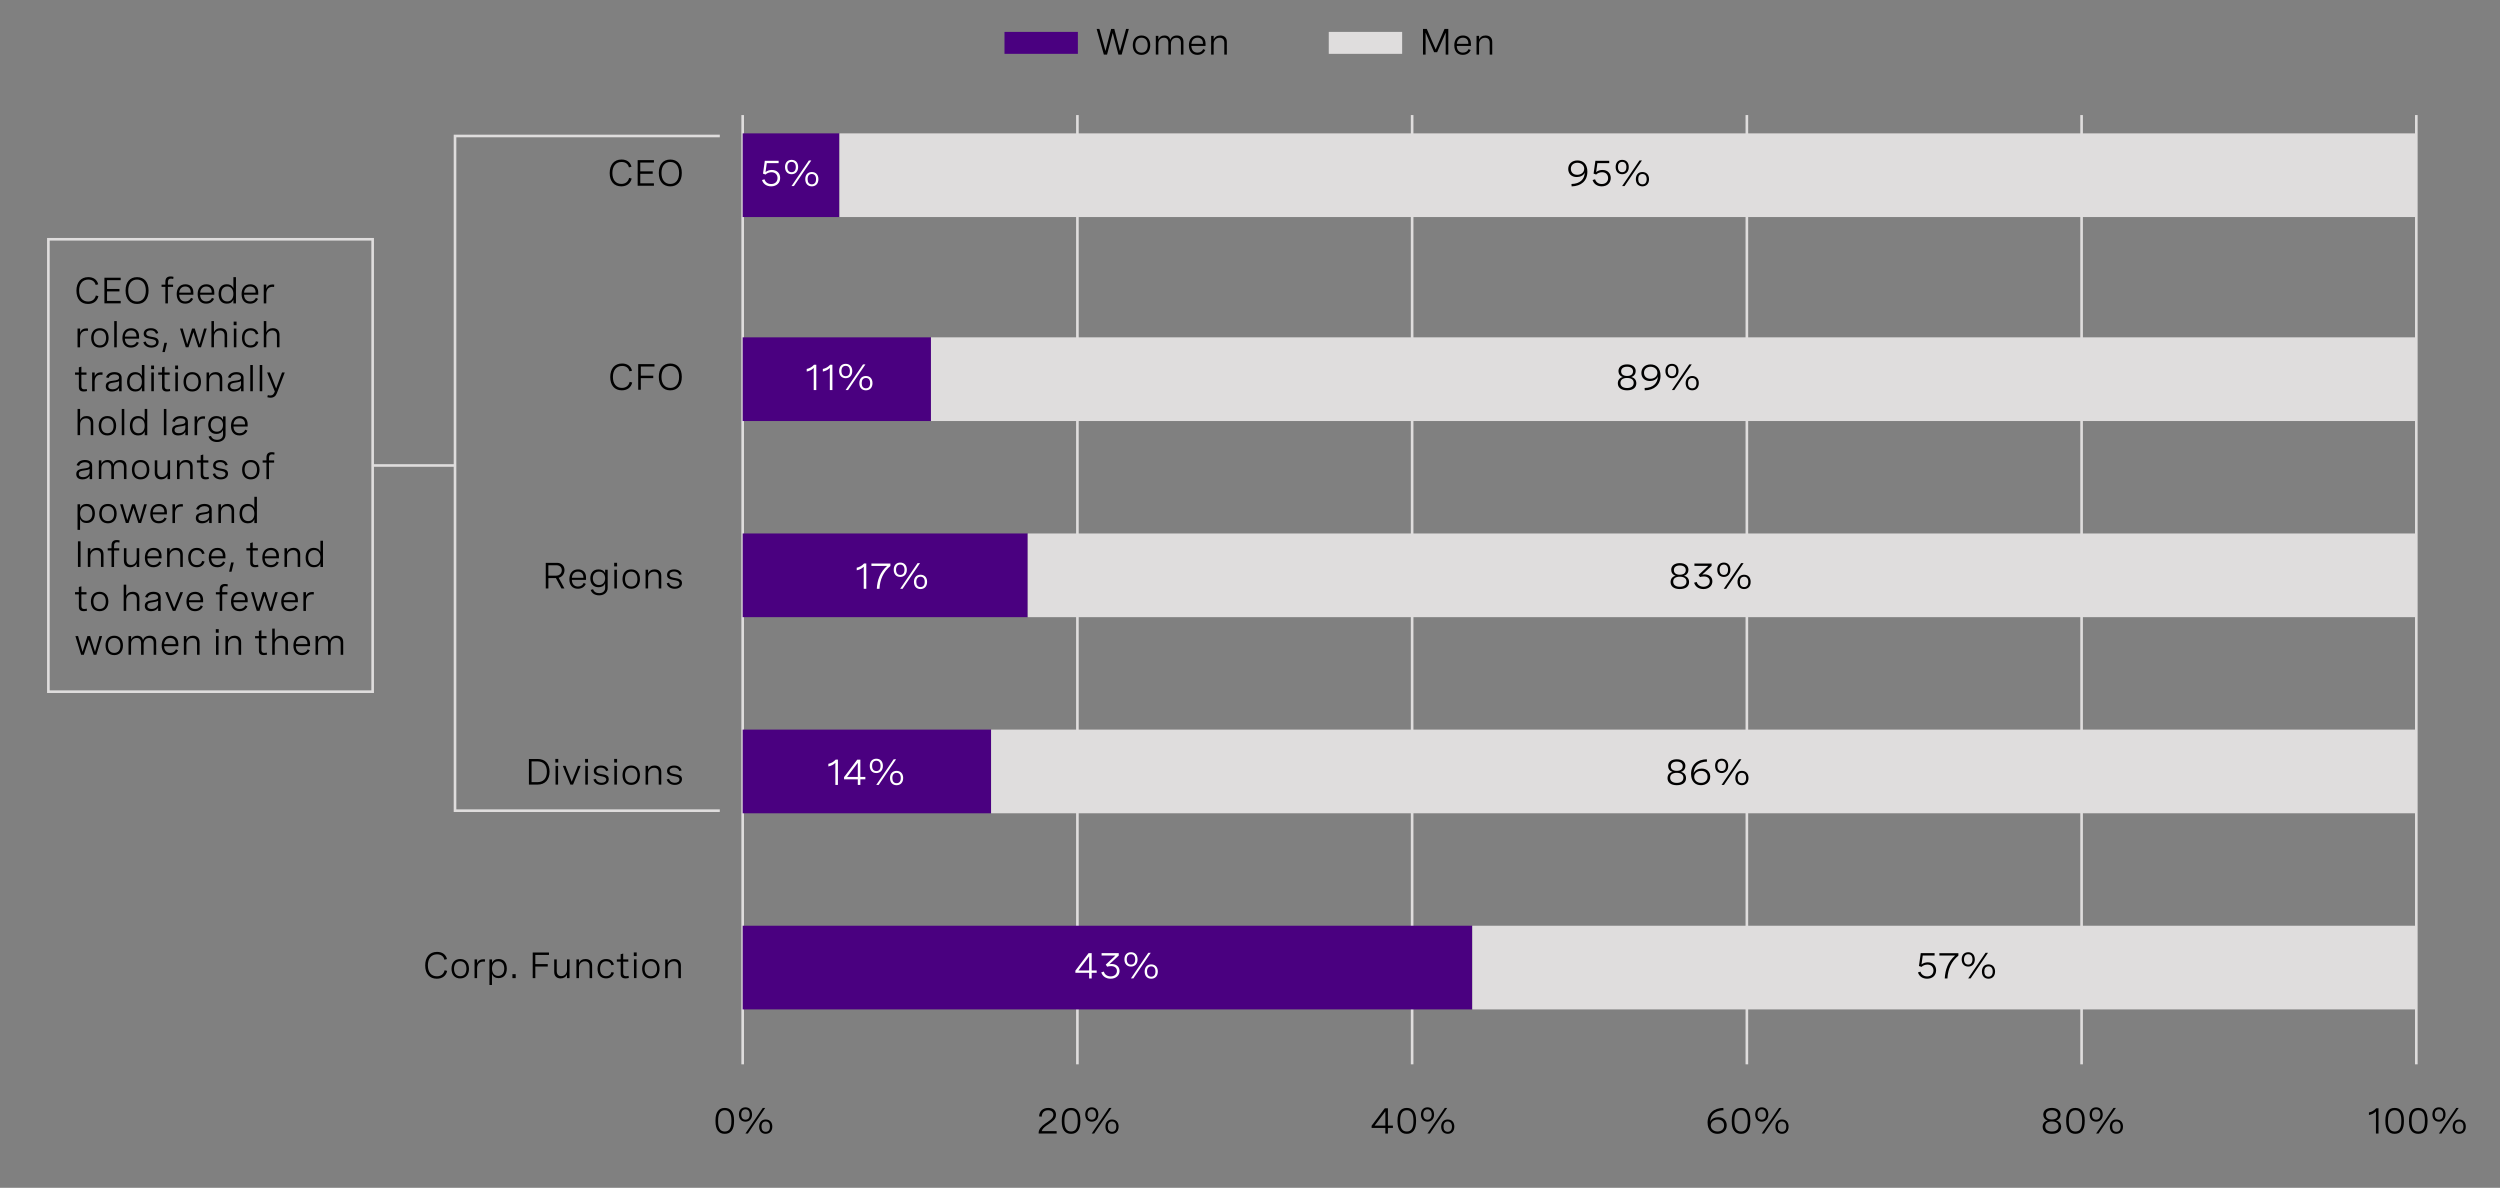 <?xml version="1.0" encoding="utf-8"?>
<!-- Generator: Adobe Illustrator 28.1.0, SVG Export Plug-In . SVG Version: 6.00 Build 0)  -->
<svg version="1.1" xmlns="http://www.w3.org/2000/svg" xmlns:xlink="http://www.w3.org/1999/xlink" x="0px" y="0px"
	 viewBox="0 0 956 454.21" style="enable-background:new 0 0 956 454.21;" xml:space="preserve">
<rect x="0" y="0" width="956" height="454.21" fill="#808080" stroke="none"/>
<style type="text/css">
	.st0{fill:#4A0080;stroke:#1D1D1B;stroke-miterlimit:10;}
	.st1{fill:#A167FF;}
	.st2{fill:#DAB8FF;}
	.st3{fill:#0A2FB5;}
	.st4{fill:#BCDCFB;}
	.st5{fill:none;stroke:#DFDDDD;stroke-miterlimit:10;}
	.st6{fill:#488CFF;}
	.st7{fill:#4A0080;}
	.st8{fill:#FFFFFF;}
	.st9{fill:none;stroke:#A167FF;stroke-width:3;stroke-miterlimit:10;}
	.st10{fill:none;stroke:#DAB8FF;stroke-width:3;stroke-miterlimit:10;}
	.st11{fill:#989898;}
	.st12{fill:#DFDDDD;}
	.st13{fill:none;}
	.st14{opacity:0.5;fill:#DFDDDD;}
	.st15{fill:#4A0080;stroke:#FFFFFF;stroke-miterlimit:10;}
	.st16{fill:#2D53ED;stroke:#FFFFFF;stroke-miterlimit:10;}
	.st17{fill:#0A2FB5;stroke:#FFFFFF;stroke-miterlimit:10;}
	.st18{fill:#A167FF;stroke:#FFFFFF;stroke-miterlimit:10;}
	.st19{fill:#2D53ED;}
	.st20{fill:#959392;}
	.st21{fill:#1A1A1A;}
	.st22{fill:none;stroke:#4D4D4D;stroke-miterlimit:10;}
	.st23{fill:none;stroke:#4D4D4D;stroke-miterlimit:10;stroke-dasharray:3.046,3.046;}
	.st24{fill:none;stroke:#A167FF;stroke-miterlimit:10;}
</style>
<g id="Capa_1">
</g>
<g id="Capa_2">
	<g>
		<line class="st5" x1="284" y1="44" x2="284" y2="407"/>
		<line class="st5" x1="412" y1="44" x2="412" y2="407"/>
		<line class="st5" x1="540" y1="44" x2="540" y2="407"/>
		<line class="st5" x1="668" y1="44" x2="668" y2="407"/>
		<line class="st5" x1="796" y1="44" x2="796" y2="407"/>
		<line class="st5" x1="924" y1="44" x2="924" y2="407"/>
	</g>
	<rect x="284" y="51" class="st7" width="37" height="32"/>
	<rect x="321" y="51" class="st12" width="603" height="32"/>
	<rect x="284" y="129" class="st7" width="72" height="32"/>
	<rect x="356" y="129" class="st12" width="568" height="32"/>
	<rect x="284" y="204" class="st7" width="109" height="32"/>
	<rect x="393" y="204" class="st12" width="531" height="32"/>
	<rect x="284" y="279" class="st7" width="95" height="32"/>
	<rect x="379" y="279" class="st12" width="545" height="32"/>
	<rect x="284" y="354" class="st7" width="279" height="32"/>
	<rect x="563" y="354" class="st12" width="361" height="32"/>
	<g>
		<g>
			<path d="M280.7,428.42v0.41c0,3.11-1.21,4.75-3.54,4.75c-2.33,0-3.55-1.64-3.55-4.75v-0.41c0-3.11,1.22-4.75,3.55-4.75
				C279.48,423.67,280.7,425.31,280.7,428.42z M274.61,428.42v0.41c0,2.59,0.83,3.86,2.54,3.86c1.7,0,2.54-1.27,2.54-3.86v-0.41
				c0-2.59-0.83-3.86-2.54-3.86C275.45,424.56,274.61,425.83,274.61,428.42z"/>
			<path d="M287.58,426.18c0,1.67-0.98,2.75-2.51,2.75c-1.54,0-2.51-1.07-2.51-2.75s0.97-2.74,2.51-2.74
				C286.61,423.44,287.58,424.51,287.58,426.18z M283.46,426.18c0,1.26,0.57,1.98,1.62,1.98c1.04,0,1.6-0.72,1.6-1.98
				c0-1.25-0.57-1.97-1.6-1.97C284.02,424.21,283.46,424.93,283.46,426.18z M292.62,423.67l-6.65,9.8h-0.93l6.65-9.8H292.62z
				 M295.33,430.82c0,1.68-0.98,2.75-2.52,2.75c-1.54,0-2.51-1.07-2.51-2.75c0-1.67,0.97-2.73,2.51-2.73
				C294.35,428.09,295.33,429.15,295.33,430.82z M291.2,430.82c0,1.26,0.56,1.98,1.61,1.98c1.05,0,1.61-0.72,1.61-1.98
				c0-1.25-0.57-1.97-1.61-1.97C291.77,428.86,291.2,429.57,291.2,430.82z"/>
		</g>
	</g>
	<g>
		<g>
			<path d="M404.05,433.47h-6.87v-0.33c0-1.22,1-2.42,2.47-3.44l1.3-0.9c0.76-0.53,1.85-1.29,1.85-2.52c0-1.03-0.75-1.72-2.01-1.72
				c-1.44,0-2.39,0.9-2.43,2.44l-1-0.08c0.05-1.89,1.29-3.25,3.5-3.25c1.94,0,2.95,1.07,2.95,2.58c0,1.65-1.2,2.49-2.3,3.25
				l-1.41,0.98c-0.9,0.63-1.58,1.37-1.76,2.08h5.72V433.47z"/>
			<path d="M413.12,428.42v0.41c0,3.11-1.21,4.75-3.54,4.75c-2.33,0-3.55-1.64-3.55-4.75v-0.41c0-3.11,1.22-4.75,3.55-4.75
				C411.91,423.67,413.12,425.31,413.12,428.42z M407.04,428.42v0.41c0,2.59,0.83,3.86,2.54,3.86c1.7,0,2.54-1.27,2.54-3.86v-0.41
				c0-2.59-0.83-3.86-2.54-3.86C407.87,424.56,407.04,425.83,407.04,428.42z"/>
			<path d="M420.01,426.18c0,1.67-0.98,2.75-2.51,2.75c-1.54,0-2.51-1.07-2.51-2.75s0.97-2.74,2.51-2.74
				C419.03,423.44,420.01,424.51,420.01,426.18z M415.88,426.18c0,1.26,0.57,1.98,1.62,1.98c1.04,0,1.6-0.72,1.6-1.98
				c0-1.25-0.57-1.97-1.6-1.97C416.45,424.21,415.88,424.93,415.88,426.18z M425.05,423.67l-6.65,9.8h-0.93l6.65-9.8H425.05z
				 M427.75,430.82c0,1.68-0.98,2.75-2.52,2.75s-2.51-1.07-2.51-2.75c0-1.67,0.97-2.73,2.51-2.73S427.75,429.15,427.75,430.82z
				 M423.63,430.82c0,1.26,0.56,1.98,1.61,1.98c1.05,0,1.61-0.72,1.61-1.98c0-1.25-0.57-1.97-1.61-1.97
				C424.19,428.86,423.63,429.57,423.63,430.82z"/>
		</g>
	</g>
	<g>
		<g>
			<path d="M530.74,430.42h1.91v0.9h-1.91v2.15h-0.98v-2.15h-5.26v-0.83l5.05-6.69h1.19V430.42z M529.76,430.42V425l-4.11,5.42
				H529.76z"/>
			<path d="M541.5,428.42v0.41c0,3.11-1.21,4.75-3.54,4.75c-2.33,0-3.55-1.64-3.55-4.75v-0.41c0-3.11,1.22-4.75,3.55-4.75
				C540.28,423.67,541.5,425.31,541.5,428.42z M535.42,428.42v0.41c0,2.59,0.83,3.86,2.54,3.86c1.7,0,2.54-1.27,2.54-3.86v-0.41
				c0-2.59-0.83-3.86-2.54-3.86C536.25,424.56,535.42,425.83,535.42,428.42z"/>
			<path d="M548.39,426.18c0,1.67-0.98,2.75-2.51,2.75c-1.54,0-2.51-1.07-2.51-2.75s0.97-2.74,2.51-2.74
				C547.41,423.44,548.39,424.51,548.39,426.18z M544.26,426.18c0,1.26,0.57,1.98,1.62,1.98c1.04,0,1.6-0.72,1.6-1.98
				c0-1.25-0.57-1.97-1.6-1.97C544.83,424.21,544.26,424.93,544.26,426.18z M553.42,423.67l-6.65,9.8h-0.93l6.65-9.8H553.42z
				 M556.13,430.82c0,1.68-0.98,2.75-2.52,2.75s-2.51-1.07-2.51-2.75c0-1.67,0.97-2.73,2.51-2.73S556.13,429.15,556.13,430.82z
				 M552,430.82c0,1.26,0.56,1.98,1.61,1.98c1.05,0,1.61-0.72,1.61-1.98c0-1.25-0.57-1.97-1.61-1.97
				C552.57,428.86,552,429.57,552,430.82z"/>
		</g>
	</g>
	<g>
		<g>
			<path d="M659.06,424.57c-3.24,0.07-5,1.74-5.09,4.44c0.4-1.2,1.75-1.78,3.09-1.78c2.04,0,3.24,1.32,3.24,3.1
				c0,2-1.53,3.25-3.54,3.25c-2.1,0-3.78-1.36-3.78-4.31c0-3.52,2.39-5.54,6.02-5.61L659.06,424.57z M659.29,430.37
				c0-1.37-0.93-2.28-2.42-2.28c-1.44,0-2.68,0.85-2.68,2.29c0,1.37,1.11,2.3,2.61,2.3C658.22,432.68,659.29,431.84,659.29,430.37z"
				/>
			<path d="M669.32,428.42v0.41c0,3.11-1.21,4.75-3.54,4.75c-2.33,0-3.55-1.64-3.55-4.75v-0.41c0-3.11,1.22-4.75,3.55-4.75
				C668.11,423.67,669.32,425.31,669.32,428.42z M663.24,428.42v0.41c0,2.59,0.83,3.86,2.54,3.86c1.7,0,2.54-1.27,2.54-3.86v-0.41
				c0-2.59-0.83-3.86-2.54-3.86C664.07,424.56,663.24,425.83,663.24,428.42z"/>
			<path d="M676.21,426.18c0,1.67-0.98,2.75-2.51,2.75c-1.54,0-2.51-1.07-2.51-2.75s0.97-2.74,2.51-2.74
				C675.23,423.44,676.21,424.51,676.21,426.18z M672.08,426.18c0,1.26,0.57,1.98,1.62,1.98c1.04,0,1.6-0.72,1.6-1.98
				c0-1.25-0.57-1.97-1.6-1.97C672.65,424.21,672.08,424.93,672.08,426.18z M681.25,423.67l-6.65,9.8h-0.93l6.65-9.8H681.25z
				 M683.95,430.82c0,1.68-0.98,2.75-2.52,2.75c-1.54,0-2.51-1.07-2.51-2.75c0-1.67,0.97-2.73,2.51-2.73
				C682.98,428.09,683.95,429.15,683.95,430.82z M679.83,430.82c0,1.26,0.56,1.98,1.61,1.98c1.05,0,1.61-0.72,1.61-1.98
				c0-1.25-0.57-1.97-1.61-1.97C680.39,428.86,679.83,429.57,679.83,430.82z"/>
		</g>
	</g>
	<g>
		<g>
			<path d="M787.94,426.22c0,1-0.53,1.9-1.7,2.28c1.35,0.29,1.94,1.29,1.94,2.39c0,1.63-1.26,2.69-3.53,2.69
				c-2.27,0-3.54-1.05-3.54-2.68c0-1.11,0.59-2.11,1.94-2.4c-1.17-0.38-1.7-1.28-1.7-2.28c0-1.54,1.25-2.56,3.3-2.56
				C786.69,423.67,787.94,424.68,787.94,426.22z M782.11,430.74c0,1.22,0.93,1.96,2.54,1.96c1.6,0,2.53-0.73,2.53-1.96
				c0-1.2-0.88-1.89-2.53-1.89C783,428.84,782.11,429.53,782.11,430.74z M782.36,426.33c0,1.11,0.81,1.76,2.28,1.76
				c1.47,0,2.27-0.66,2.27-1.76c0-1.12-0.83-1.77-2.27-1.77C783.19,424.56,782.36,425.21,782.36,426.33z"/>
			<path d="M797.2,428.42v0.41c0,3.11-1.21,4.75-3.54,4.75c-2.33,0-3.55-1.64-3.55-4.75v-0.41c0-3.11,1.22-4.75,3.55-4.75
				C795.98,423.67,797.2,425.31,797.2,428.42z M791.12,428.42v0.41c0,2.59,0.83,3.86,2.54,3.86c1.7,0,2.54-1.27,2.54-3.86v-0.41
				c0-2.59-0.83-3.86-2.54-3.86C791.95,424.56,791.12,425.83,791.12,428.42z"/>
			<path d="M804.09,426.18c0,1.67-0.98,2.75-2.51,2.75c-1.54,0-2.51-1.07-2.51-2.75s0.97-2.74,2.51-2.74
				C803.11,423.44,804.09,424.51,804.09,426.18z M799.96,426.18c0,1.26,0.57,1.98,1.62,1.98c1.04,0,1.6-0.72,1.6-1.98
				c0-1.25-0.57-1.97-1.6-1.97C800.53,424.21,799.96,424.93,799.96,426.18z M809.12,423.67l-6.65,9.8h-0.93l6.65-9.8H809.12z
				 M811.83,430.82c0,1.68-0.98,2.75-2.52,2.75s-2.51-1.07-2.51-2.75c0-1.67,0.97-2.73,2.51-2.73S811.83,429.15,811.83,430.82z
				 M807.7,430.82c0,1.26,0.56,1.98,1.61,1.98c1.05,0,1.61-0.72,1.61-1.98c0-1.25-0.57-1.97-1.61-1.97
				C808.27,428.86,807.7,429.57,807.7,430.82z"/>
		</g>
	</g>
	<g>
		<g>
			<path d="M909.54,423.8v9.67h-0.98v-8.46c-0.64,0.68-1.53,1.15-2.68,1.39v-1c1.14-0.24,2.07-0.79,2.78-1.61H909.54z"/>
			<path d="M919.26,428.42v0.41c0,3.11-1.21,4.75-3.54,4.75c-2.33,0-3.55-1.64-3.55-4.75v-0.41c0-3.11,1.22-4.75,3.55-4.75
				C918.05,423.67,919.26,425.31,919.26,428.42z M913.18,428.42v0.41c0,2.59,0.83,3.86,2.54,3.86c1.7,0,2.54-1.27,2.54-3.86v-0.41
				c0-2.59-0.83-3.86-2.54-3.86C914.02,424.56,913.18,425.83,913.18,428.42z"/>
			<path d="M928.29,428.42v0.41c0,3.11-1.21,4.75-3.54,4.75c-2.33,0-3.55-1.64-3.55-4.75v-0.41c0-3.11,1.22-4.75,3.55-4.75
				C927.07,423.67,928.29,425.31,928.29,428.42z M922.2,428.42v0.41c0,2.59,0.83,3.86,2.54,3.86c1.7,0,2.54-1.27,2.54-3.86v-0.41
				c0-2.59-0.83-3.86-2.54-3.86C923.04,424.56,922.2,425.83,922.2,428.42z"/>
			<path d="M935.17,426.18c0,1.67-0.98,2.75-2.51,2.75c-1.54,0-2.51-1.07-2.51-2.75s0.97-2.74,2.51-2.74
				C934.2,423.44,935.17,424.51,935.17,426.18z M931.05,426.18c0,1.26,0.57,1.98,1.62,1.98c1.04,0,1.6-0.72,1.6-1.98
				c0-1.25-0.57-1.97-1.6-1.97C931.61,424.21,931.05,424.93,931.05,426.18z M940.21,423.67l-6.65,9.8h-0.93l6.65-9.8H940.21z
				 M942.92,430.82c0,1.68-0.98,2.75-2.52,2.75c-1.54,0-2.51-1.07-2.51-2.75c0-1.67,0.97-2.73,2.51-2.73
				C941.94,428.09,942.92,429.15,942.92,430.82z M938.79,430.82c0,1.26,0.56,1.98,1.61,1.98c1.05,0,1.61-0.72,1.61-1.98
				c0-1.25-0.57-1.97-1.61-1.97C939.36,428.86,938.79,429.57,938.79,430.82z"/>
		</g>
	</g>
	<g>
		<path class="st8" d="M417.46,371.11h1.91v0.9h-1.91v2.15h-0.98v-2.15h-5.26v-0.83l5.05-6.69h1.19V371.11z M416.48,371.11v-5.42
			l-4.11,5.42H416.48z"/>
		<path class="st8" d="M421.25,364.49h6.56v0.91l-3.57,3.31c0.29-0.05,0.57-0.08,0.86-0.08c1.72,0,3.01,0.98,3.01,2.67
			c0,1.71-1.34,2.96-3.42,2.96c-1.77,0-3.11-0.91-3.56-2.43l0.98-0.29c0.3,1.11,1.26,1.83,2.6,1.83c1.43,0,2.4-0.82,2.4-2.06
			c0-1.16-0.85-1.87-2.25-1.87c-0.53,0-1.09,0.1-1.48,0.23l-0.53-0.8l3.69-3.48h-5.29V364.49z"/>
		<path class="st8" d="M435,366.87c0,1.67-0.98,2.75-2.51,2.75c-1.54,0-2.51-1.07-2.51-2.75s0.97-2.74,2.51-2.74
			C434.03,364.13,435,365.19,435,366.87z M430.88,366.87c0,1.26,0.57,1.98,1.62,1.98c1.04,0,1.6-0.72,1.6-1.98
			c0-1.25-0.57-1.97-1.6-1.97C431.44,364.9,430.88,365.62,430.88,366.87z M440.04,364.35l-6.65,9.8h-0.93l6.65-9.8H440.04z
			 M442.75,371.51c0,1.68-0.98,2.75-2.52,2.75c-1.54,0-2.51-1.07-2.51-2.75c0-1.67,0.97-2.73,2.51-2.73
			C441.77,368.78,442.75,369.83,442.75,371.51z M438.62,371.51c0,1.26,0.56,1.98,1.61,1.98c1.05,0,1.61-0.72,1.61-1.98
			c0-1.25-0.57-1.97-1.61-1.97C439.19,369.54,438.62,370.26,438.62,371.51z"/>
	</g>
	<g>
		<path class="st8" d="M320.42,290.49v9.67h-0.98v-8.46c-0.64,0.68-1.53,1.15-2.68,1.39v-1c1.14-0.24,2.07-0.79,2.78-1.61H320.42z"
			/>
		<path class="st8" d="M329,297.11h1.91v0.9H329v2.15h-0.98v-2.15h-5.26v-0.83l5.05-6.69H329V297.11z M328.02,297.11v-5.42
			l-4.11,5.42H328.02z"/>
		<path class="st8" d="M337.62,292.87c0,1.67-0.98,2.75-2.51,2.75c-1.54,0-2.51-1.07-2.51-2.75s0.97-2.74,2.51-2.74
			C336.65,290.13,337.62,291.19,337.62,292.87z M333.5,292.87c0,1.26,0.57,1.98,1.62,1.98c1.04,0,1.6-0.72,1.6-1.98
			c0-1.25-0.57-1.97-1.6-1.97C334.06,290.9,333.5,291.62,333.5,292.87z M342.66,290.35l-6.65,9.8h-0.93l6.65-9.8H342.66z
			 M345.37,297.51c0,1.68-0.98,2.75-2.52,2.75c-1.54,0-2.51-1.07-2.51-2.75c0-1.67,0.97-2.73,2.51-2.73
			C344.39,294.78,345.37,295.83,345.37,297.51z M341.24,297.51c0,1.26,0.56,1.98,1.61,1.98c1.05,0,1.61-0.72,1.61-1.98
			c0-1.25-0.57-1.97-1.61-1.97C341.81,295.54,341.24,296.26,341.24,297.51z"/>
	</g>
	<g>
		<g>
			<path d="M644.49,292.9c0,1-0.53,1.9-1.7,2.28c1.35,0.29,1.94,1.29,1.94,2.39c0,1.63-1.26,2.69-3.53,2.69
				c-2.27,0-3.54-1.05-3.54-2.68c0-1.11,0.59-2.11,1.94-2.4c-1.17-0.38-1.7-1.28-1.7-2.28c0-1.54,1.25-2.56,3.3-2.56
				C643.24,290.35,644.49,291.36,644.49,292.9z M638.66,297.42c0,1.22,0.93,1.96,2.54,1.96c1.6,0,2.53-0.73,2.53-1.96
				c0-1.2-0.88-1.89-2.53-1.89C639.55,295.53,638.66,296.21,638.66,297.42z M638.92,293.01c0,1.11,0.81,1.76,2.28,1.76
				c1.47,0,2.27-0.66,2.27-1.76c0-1.12-0.83-1.77-2.27-1.77C639.74,291.24,638.92,291.89,638.92,293.01z"/>
			<path d="M652.75,291.25c-3.24,0.07-5,1.74-5.09,4.44c0.4-1.2,1.75-1.78,3.09-1.78c2.04,0,3.24,1.32,3.24,3.1
				c0,2-1.53,3.25-3.54,3.25c-2.1,0-3.78-1.36-3.78-4.31c0-3.52,2.39-5.54,6.02-5.61L652.75,291.25z M652.97,297.06
				c0-1.37-0.93-2.28-2.42-2.28c-1.44,0-2.68,0.85-2.68,2.29c0,1.37,1.11,2.3,2.61,2.3C651.91,299.37,652.97,298.53,652.97,297.06z"
				/>
			<path d="M660.87,292.87c0,1.67-0.98,2.75-2.51,2.75c-1.54,0-2.51-1.07-2.51-2.75s0.97-2.74,2.51-2.74
				C659.9,290.13,660.87,291.19,660.87,292.87z M656.75,292.87c0,1.26,0.57,1.98,1.62,1.98c1.04,0,1.6-0.72,1.6-1.98
				c0-1.25-0.57-1.97-1.6-1.97C657.31,290.9,656.75,291.62,656.75,292.87z M665.91,290.35l-6.65,9.8h-0.93l6.65-9.8H665.91z
				 M668.62,297.51c0,1.68-0.98,2.75-2.52,2.75c-1.54,0-2.51-1.07-2.51-2.75c0-1.67,0.97-2.73,2.51-2.73
				C667.64,294.78,668.62,295.83,668.62,297.51z M664.49,297.51c0,1.26,0.56,1.98,1.61,1.98c1.05,0,1.61-0.72,1.61-1.98
				c0-1.25-0.57-1.97-1.61-1.97C665.05,295.54,664.49,296.26,664.49,297.51z"/>
		</g>
	</g>
	<g>
		<path class="st8" d="M331.27,215.49v9.67h-0.98v-8.46c-0.64,0.68-1.53,1.15-2.68,1.39v-1c1.14-0.24,2.07-0.79,2.78-1.61H331.27z"
			/>
		<path class="st8" d="M333.23,215.5h7.27v0.92c-2.74,2.26-4,5.17-4.19,8.74h-1.02c0.19-3.36,1.21-6.33,3.94-8.76h-6V215.5z"/>
		<path class="st8" d="M346.78,217.87c0,1.67-0.98,2.75-2.51,2.75c-1.54,0-2.51-1.07-2.51-2.75s0.97-2.74,2.51-2.74
			C345.8,215.13,346.78,216.19,346.78,217.87z M342.65,217.87c0,1.26,0.57,1.98,1.62,1.98c1.04,0,1.6-0.72,1.6-1.98
			c0-1.25-0.57-1.97-1.6-1.97C343.22,215.9,342.65,216.62,342.65,217.87z M351.81,215.35l-6.65,9.8h-0.93l6.65-9.8H351.81z
			 M354.52,222.51c0,1.68-0.98,2.75-2.52,2.75c-1.54,0-2.51-1.07-2.51-2.75c0-1.67,0.97-2.73,2.51-2.73
			C353.55,219.78,354.52,220.83,354.52,222.51z M350.39,222.51c0,1.26,0.56,1.98,1.61,1.98c1.05,0,1.61-0.72,1.61-1.98
			c0-1.25-0.57-1.97-1.61-1.97C350.96,220.54,350.39,221.26,350.39,222.51z"/>
	</g>
	<g>
		<g>
			<path d="M645.66,217.9c0,1-0.53,1.9-1.7,2.28c1.35,0.29,1.94,1.29,1.94,2.39c0,1.63-1.26,2.69-3.53,2.69
				c-2.27,0-3.54-1.05-3.54-2.68c0-1.11,0.59-2.11,1.94-2.4c-1.17-0.38-1.7-1.28-1.7-2.28c0-1.54,1.25-2.56,3.3-2.56
				C644.41,215.35,645.66,216.36,645.66,217.9z M639.83,222.42c0,1.22,0.93,1.96,2.54,1.96c1.6,0,2.53-0.73,2.53-1.96
				c0-1.2-0.88-1.89-2.53-1.89C640.72,220.53,639.83,221.21,639.83,222.42z M640.09,218.01c0,1.11,0.81,1.76,2.28,1.76
				c1.47,0,2.27-0.66,2.27-1.76c0-1.12-0.83-1.77-2.27-1.77C640.91,216.24,640.09,216.89,640.09,218.01z"/>
			<path d="M647.95,215.49h6.56v0.91l-3.57,3.31c0.29-0.05,0.57-0.08,0.86-0.08c1.72,0,3.01,0.98,3.01,2.67
				c0,1.71-1.34,2.96-3.42,2.96c-1.77,0-3.11-0.91-3.56-2.43l0.98-0.29c0.3,1.11,1.26,1.83,2.6,1.83c1.43,0,2.4-0.82,2.4-2.06
				c0-1.16-0.85-1.87-2.25-1.87c-0.53,0-1.09,0.1-1.48,0.23l-0.53-0.8l3.69-3.48h-5.29V215.49z"/>
			<path d="M661.7,217.87c0,1.67-0.98,2.75-2.51,2.75c-1.54,0-2.51-1.07-2.51-2.75s0.97-2.74,2.51-2.74
				C660.73,215.13,661.7,216.19,661.7,217.87z M657.58,217.87c0,1.26,0.57,1.98,1.62,1.98c1.04,0,1.6-0.72,1.6-1.98
				c0-1.25-0.57-1.97-1.6-1.97C658.14,215.9,657.58,216.62,657.58,217.87z M666.74,215.35l-6.65,9.8h-0.93l6.65-9.8H666.74z
				 M669.45,222.51c0,1.68-0.98,2.75-2.52,2.75s-2.51-1.07-2.51-2.75c0-1.67,0.97-2.73,2.51-2.73S669.45,220.83,669.45,222.51z
				 M665.32,222.51c0,1.26,0.56,1.98,1.61,1.98c1.05,0,1.61-0.72,1.61-1.98c0-1.25-0.57-1.97-1.61-1.97
				C665.88,220.54,665.32,221.26,665.32,222.51z"/>
		</g>
	</g>
	<g>
		<path class="st8" d="M312.15,139.49v9.67h-0.98v-8.46c-0.64,0.68-1.53,1.15-2.68,1.39v-1c1.14-0.24,2.07-0.79,2.78-1.61H312.15z"
			/>
		<path class="st8" d="M318.31,139.49v9.67h-0.98v-8.46c-0.64,0.68-1.53,1.15-2.68,1.39v-1c1.14-0.24,2.07-0.79,2.78-1.61H318.31z"
			/>
		<path class="st8" d="M325.9,141.87c0,1.67-0.98,2.75-2.51,2.75c-1.54,0-2.51-1.07-2.51-2.75s0.97-2.74,2.51-2.74
			C324.93,139.13,325.9,140.19,325.9,141.87z M321.78,141.87c0,1.26,0.57,1.98,1.62,1.98c1.04,0,1.6-0.72,1.6-1.98
			c0-1.25-0.57-1.97-1.6-1.97C322.34,139.9,321.78,140.62,321.78,141.87z M330.94,139.35l-6.65,9.8h-0.93l6.65-9.8H330.94z
			 M333.64,146.51c0,1.68-0.98,2.75-2.52,2.75c-1.54,0-2.51-1.07-2.51-2.75c0-1.67,0.97-2.73,2.51-2.73
			C332.67,143.78,333.64,144.83,333.64,146.51z M329.52,146.51c0,1.26,0.56,1.98,1.61,1.98c1.05,0,1.61-0.72,1.61-1.98
			c0-1.25-0.57-1.97-1.61-1.97C330.08,144.54,329.52,145.26,329.52,146.51z"/>
	</g>
	<g>
		<g>
			<path d="M625.49,141.9c0,1-0.53,1.9-1.7,2.28c1.35,0.29,1.94,1.29,1.94,2.39c0,1.63-1.26,2.69-3.53,2.69
				c-2.27,0-3.54-1.05-3.54-2.68c0-1.11,0.59-2.11,1.94-2.4c-1.17-0.38-1.7-1.28-1.7-2.28c0-1.54,1.25-2.56,3.3-2.56
				C624.24,139.35,625.49,140.36,625.49,141.9z M619.66,146.42c0,1.22,0.93,1.96,2.54,1.96c1.6,0,2.53-0.73,2.53-1.96
				c0-1.2-0.88-1.89-2.53-1.89C620.55,144.53,619.66,145.21,619.66,146.42z M619.92,142.01c0,1.11,0.81,1.76,2.28,1.76
				c1.47,0,2.27-0.66,2.27-1.76c0-1.12-0.83-1.77-2.27-1.77C620.74,140.24,619.92,140.89,619.92,142.01z"/>
			<path d="M628.9,148.36c3.24-0.07,5-1.74,5.09-4.44c-0.4,1.2-1.75,1.78-3.09,1.78c-2.04,0-3.24-1.32-3.24-3.1
				c0-2,1.53-3.25,3.53-3.25c2.13,0,3.79,1.39,3.79,4.31c0,3.52-2.4,5.54-6.02,5.61L628.9,148.36z M628.67,142.56
				c0,1.37,0.94,2.28,2.43,2.28c1.44,0,2.68-0.85,2.68-2.29c0-1.36-1.1-2.3-2.61-2.3C629.74,140.25,628.67,141.09,628.67,142.56z"/>
			<path d="M641.87,141.87c0,1.67-0.98,2.75-2.51,2.75c-1.54,0-2.51-1.07-2.51-2.75s0.97-2.74,2.51-2.74
				C640.9,139.13,641.87,140.19,641.87,141.87z M637.75,141.87c0,1.26,0.57,1.98,1.62,1.98c1.04,0,1.6-0.72,1.6-1.98
				c0-1.25-0.57-1.97-1.6-1.97C638.31,139.9,637.75,140.62,637.75,141.87z M646.91,139.35l-6.65,9.8h-0.93l6.65-9.8H646.91z
				 M649.62,146.51c0,1.68-0.98,2.75-2.52,2.75c-1.54,0-2.51-1.07-2.51-2.75c0-1.67,0.97-2.73,2.51-2.73
				C648.64,143.78,649.62,144.83,649.62,146.51z M645.49,146.51c0,1.26,0.56,1.98,1.61,1.98c1.05,0,1.61-0.72,1.61-1.98
				c0-1.25-0.57-1.97-1.61-1.97C646.05,144.54,645.49,145.26,645.49,146.51z"/>
		</g>
	</g>
	<g>
		<path class="st8" d="M297.75,61.49v0.9h-4.53l-0.47,3.4c0.73-0.57,1.57-0.8,2.4-0.8c2.03,0,3.18,1.33,3.18,3.07
			c0,1.89-1.34,3.2-3.45,3.2c-1.72,0-3.04-0.9-3.49-2.42l0.95-0.28c0.35,1.15,1.29,1.81,2.56,1.81c1.5,0,2.42-0.93,2.42-2.26
			c0-1.23-0.78-2.25-2.3-2.25c-0.88,0-1.73,0.34-2.27,0.88l-0.98-0.34l0.69-4.91H297.75z"/>
		<path class="st8" d="M305.21,63.87c0,1.67-0.98,2.75-2.51,2.75c-1.54,0-2.51-1.07-2.51-2.75s0.97-2.74,2.51-2.74
			C304.24,61.13,305.21,62.19,305.21,63.87z M301.09,63.87c0,1.26,0.57,1.98,1.62,1.98c1.04,0,1.6-0.72,1.6-1.98
			c0-1.25-0.57-1.97-1.6-1.97C301.65,61.9,301.09,62.62,301.09,63.87z M310.25,61.35l-6.65,9.8h-0.93l6.65-9.8H310.25z
			 M312.96,68.51c0,1.68-0.98,2.75-2.52,2.75c-1.54,0-2.51-1.07-2.51-2.75c0-1.67,0.97-2.73,2.51-2.73
			C311.98,65.78,312.96,66.83,312.96,68.51z M308.83,68.51c0,1.26,0.56,1.98,1.61,1.98c1.05,0,1.61-0.72,1.61-1.98
			c0-1.25-0.57-1.97-1.61-1.97C309.4,66.54,308.83,67.26,308.83,68.51z"/>
	</g>
	<g>
		<g>
			<path d="M600.93,70.36c3.24-0.07,5-1.74,5.09-4.44c-0.4,1.2-1.75,1.78-3.09,1.78c-2.04,0-3.24-1.32-3.24-3.1
				c0-2,1.53-3.25,3.53-3.25c2.13,0,3.79,1.39,3.79,4.31c0,3.52-2.4,5.54-6.02,5.61L600.93,70.36z M600.69,64.56
				c0,1.37,0.94,2.28,2.43,2.28c1.44,0,2.68-0.85,2.68-2.29c0-1.36-1.1-2.3-2.61-2.3C601.77,62.25,600.69,63.09,600.69,64.56z"/>
			<path d="M615.37,61.49v0.9h-4.53l-0.47,3.4c0.73-0.57,1.57-0.8,2.4-0.8c2.03,0,3.18,1.33,3.18,3.07c0,1.89-1.34,3.2-3.45,3.2
				c-1.72,0-3.04-0.9-3.49-2.42l0.95-0.28c0.35,1.15,1.29,1.81,2.56,1.81c1.5,0,2.42-0.93,2.42-2.26c0-1.23-0.78-2.25-2.3-2.25
				c-0.88,0-1.73,0.34-2.27,0.88l-0.98-0.34l0.69-4.91H615.37z"/>
			<path d="M622.84,63.87c0,1.67-0.98,2.75-2.51,2.75c-1.54,0-2.51-1.07-2.51-2.75s0.97-2.74,2.51-2.74
				C621.87,61.13,622.84,62.19,622.84,63.87z M618.71,63.87c0,1.26,0.57,1.98,1.62,1.98c1.04,0,1.6-0.72,1.6-1.98
				c0-1.25-0.57-1.97-1.6-1.97C619.28,61.9,618.71,62.62,618.71,63.87z M627.88,61.35l-6.65,9.8h-0.93l6.65-9.8H627.88z
				 M630.58,68.51c0,1.68-0.98,2.75-2.52,2.75s-2.51-1.07-2.51-2.75c0-1.67,0.97-2.73,2.51-2.73S630.58,66.83,630.58,68.51z
				 M626.46,68.51c0,1.26,0.56,1.98,1.61,1.98c1.05,0,1.61-0.72,1.61-1.98c0-1.25-0.57-1.97-1.61-1.97
				C627.02,66.54,626.46,67.26,626.46,68.51z"/>
		</g>
	</g>
	<g>
		<g>
			<path d="M739.79,364.49v0.9h-4.53l-0.47,3.4c0.73-0.57,1.57-0.8,2.4-0.8c2.03,0,3.18,1.33,3.18,3.07c0,1.89-1.34,3.2-3.45,3.2
				c-1.72,0-3.04-0.9-3.49-2.42l0.95-0.28c0.35,1.15,1.29,1.81,2.56,1.81c1.5,0,2.42-0.93,2.42-2.26c0-1.23-0.78-2.25-2.3-2.25
				c-0.88,0-1.73,0.34-2.27,0.88l-0.98-0.34l0.69-4.91H739.79z"/>
			<path d="M741.62,364.5h7.27v0.92c-2.74,2.26-4,5.17-4.19,8.74h-1.02c0.19-3.36,1.21-6.33,3.94-8.76h-6V364.5z"/>
			<path d="M755.17,366.87c0,1.67-0.98,2.75-2.51,2.75c-1.54,0-2.51-1.07-2.51-2.75s0.97-2.74,2.51-2.74
				C754.19,364.13,755.17,365.19,755.17,366.87z M751.04,366.87c0,1.26,0.57,1.98,1.62,1.98c1.04,0,1.6-0.72,1.6-1.98
				c0-1.25-0.57-1.97-1.6-1.97C751.61,364.9,751.04,365.62,751.04,366.87z M760.21,364.35l-6.65,9.8h-0.93l6.65-9.8H760.21z
				 M762.91,371.51c0,1.68-0.98,2.75-2.52,2.75c-1.54,0-2.51-1.07-2.51-2.75c0-1.67,0.97-2.73,2.51-2.73
				C761.94,368.78,762.91,369.83,762.91,371.51z M758.79,371.51c0,1.26,0.56,1.98,1.61,1.98c1.05,0,1.61-0.72,1.61-1.98
				c0-1.25-0.57-1.97-1.61-1.97C759.35,369.54,758.79,370.26,758.79,371.51z"/>
		</g>
	</g>
	<g>
		<path d="M240.5,64c-0.33-1.37-1.36-2.06-2.83-2.06c-2.27,0-3.5,1.7-3.5,4.23c0,2.6,1.29,4.16,3.43,4.16c1.56,0,2.63-0.83,2.97-2.3
			l0.98,0.24c-0.42,1.87-1.86,2.99-3.97,2.99c-2.78,0-4.43-1.91-4.43-5.07s1.65-5.19,4.52-5.19c1.96,0,3.37,0.96,3.81,2.75L240.5,64
			z"/>
		<path d="M250.06,62.16h-5.22v3.37h4.75v0.93h-4.75v3.64h5.22v0.93h-6.22v-9.8h6.22V62.16z"/>
		<path d="M260.72,66.14c0,3.23-1.67,5.13-4.4,5.13s-4.39-1.9-4.39-5.13s1.66-5.13,4.39-5.13S260.72,62.91,260.72,66.14z
			 M252.95,66.14c0,2.66,1.29,4.2,3.37,4.2s3.37-1.54,3.37-4.2s-1.29-4.2-3.37-4.2S252.95,63.48,252.95,66.14z"/>
	</g>
	<g>
		<path d="M240.71,142c-0.33-1.37-1.36-2.06-2.83-2.06c-2.27,0-3.5,1.7-3.5,4.23c0,2.6,1.29,4.16,3.43,4.16
			c1.56,0,2.63-0.83,2.97-2.3l0.98,0.24c-0.42,1.87-1.86,2.99-3.97,2.99c-2.78,0-4.43-1.91-4.43-5.07s1.65-5.19,4.52-5.19
			c1.96,0,3.37,0.96,3.81,2.75L240.71,142z"/>
		<path d="M250.27,139.23v0.93h-5.22v3.51h4.75v0.93h-4.75v4.44h-1v-9.8H250.27z"/>
		<path d="M260.72,144.14c0,3.23-1.67,5.13-4.4,5.13s-4.39-1.9-4.39-5.13s1.66-5.13,4.39-5.13S260.72,140.91,260.72,144.14z
			 M252.95,144.14c0,2.66,1.29,4.2,3.37,4.2s3.37-1.54,3.37-4.2s-1.29-4.2-3.37-4.2S252.95,141.48,252.95,144.14z"/>
	</g>
	<g>
		<path d="M208.69,215.23h4.29c1.76,0,2.88,1.18,2.88,2.78c0,1.46-0.92,2.61-2.23,2.93l2.2,4.09h-1.13l-2.13-3.98h-2.87v3.98h-1
			V215.23z M209.69,216.16v3.97h2.97c1.28,0,2.17-0.86,2.17-2.07c0-1.17-0.83-1.9-2.02-1.9H209.69z"/>
		<path d="M224.08,221.73h-5.4c0.04,1.5,0.8,2.56,2.35,2.56c1.14,0,1.84-0.58,2.17-1.37l0.8,0.37c-0.49,1.08-1.47,1.85-3.02,1.85
			c-2.15,0-3.25-1.48-3.25-3.65c0-2.31,1.26-3.76,3.33-3.76c1.82,0,3.04,1.13,3.04,3.14V221.73z M218.69,220.94h4.41v-0.14
			c0-1.5-0.83-2.21-2.08-2.21C219.57,218.58,218.8,219.58,218.69,220.94z"/>
		<path d="M232.37,217.87v6.93c0,1.7-1.29,2.86-3.27,2.86c-1.7,0-2.85-0.85-3.23-2.09l0.93-0.25c0.29,0.94,1.1,1.5,2.31,1.5
			c1.43,0,2.29-0.77,2.29-1.99v-1.8c-0.45,1.09-1.38,1.53-2.52,1.53c-2.08,0-3.14-1.46-3.14-3.42c0-1.93,1.05-3.4,3.15-3.4
			c1.1,0,2.03,0.4,2.51,1.5v-1.37H232.37z M226.7,221.14c0,1.54,0.89,2.57,2.35,2.57c1.46,0,2.35-1.03,2.35-2.57
			c0-1.54-0.88-2.56-2.35-2.56C227.58,218.58,226.7,219.61,226.7,221.14z"/>
		<path d="M235.97,215.21v1.38h-1.11v-1.38H235.97z M235.9,217.87v7.16h-0.97v-7.16H235.9z"/>
		<path d="M244.72,221.44c0,2.31-1.29,3.71-3.34,3.71c-2.06,0-3.33-1.39-3.33-3.71c0-2.3,1.28-3.71,3.33-3.71
			C243.44,217.74,244.72,219.14,244.72,221.44z M239.01,221.44c0,1.84,0.89,2.86,2.37,2.86c1.48,0,2.37-1.02,2.37-2.86
			c0-1.83-0.89-2.86-2.37-2.86C239.9,218.58,239.01,219.61,239.01,221.44z"/>
		<path d="M246.87,217.87h0.97v1.36c0.44-0.94,1.26-1.5,2.5-1.5c1.65,0,2.53,0.96,2.53,2.49v4.81h-0.97v-4.47
			c0-1.24-0.59-1.96-1.78-1.96c-1.43,0-2.28,1.03-2.28,2.37v4.06h-0.97V217.87z"/>
		<path d="M259.78,219.86c-0.26-0.85-0.92-1.32-2-1.32c-1.11,0-1.73,0.48-1.73,1.22c0,0.94,1,1.1,2.1,1.28
			c1.26,0.2,2.64,0.42,2.64,1.91c0,1.32-1.09,2.2-2.75,2.2c-1.52,0-2.75-0.74-3.1-2.08l0.91-0.26c0.28,1.07,1.16,1.54,2.2,1.54
			c1.1,0,1.77-0.52,1.77-1.27c0-0.93-1.02-1.09-2.12-1.29c-1.26-0.22-2.62-0.46-2.62-1.94c0-1.33,1.09-2.11,2.73-2.11
			c1.63,0,2.54,0.77,2.83,1.87L259.78,219.86z"/>
	</g>
	<g>
		<path d="M202.26,290.23h3.34c2.83,0,4.55,1.8,4.55,4.85c0,3.03-1.68,4.95-4.56,4.95h-3.33V290.23z M203.27,291.16v7.94h2.14
			c2.44,0,3.72-1.48,3.72-4.01s-1.27-3.94-3.72-3.94H203.27z"/>
		<path d="M213.48,290.21v1.38h-1.11v-1.38H213.48z M213.41,292.87v7.16h-0.97v-7.16H213.41z"/>
		<path d="M220.98,292.87h1.05l-2.9,7.16h-1.01l-2.9-7.16h1.04l2.37,6.04L220.98,292.87z"/>
		<path d="M224.86,290.21v1.38h-1.11v-1.38H224.86z M224.79,292.87v7.16h-0.97v-7.16H224.79z"/>
		<path d="M231.77,294.86c-0.26-0.85-0.92-1.32-2-1.32c-1.11,0-1.73,0.48-1.73,1.22c0,0.94,1,1.1,2.1,1.28
			c1.26,0.2,2.64,0.42,2.64,1.91c0,1.32-1.09,2.2-2.75,2.2c-1.52,0-2.75-0.74-3.1-2.08l0.91-0.26c0.28,1.07,1.16,1.54,2.2,1.54
			c1.1,0,1.77-0.52,1.77-1.27c0-0.93-1.02-1.09-2.12-1.29c-1.26-0.22-2.62-0.46-2.62-1.94c0-1.33,1.09-2.11,2.73-2.11
			c1.63,0,2.54,0.77,2.83,1.87L231.77,294.86z"/>
		<path d="M235.97,290.21v1.38h-1.11v-1.38H235.97z M235.9,292.87v7.16h-0.97v-7.16H235.9z"/>
		<path d="M244.72,296.44c0,2.31-1.29,3.71-3.34,3.71c-2.06,0-3.33-1.39-3.33-3.71c0-2.3,1.28-3.71,3.33-3.71
			C243.44,292.74,244.72,294.14,244.72,296.44z M239.01,296.44c0,1.84,0.89,2.86,2.37,2.86c1.48,0,2.37-1.02,2.37-2.86
			c0-1.83-0.89-2.86-2.37-2.86C239.9,293.58,239.01,294.61,239.01,296.44z"/>
		<path d="M246.87,292.87h0.97v1.36c0.44-0.94,1.26-1.5,2.5-1.5c1.65,0,2.53,0.96,2.53,2.49v4.81h-0.97v-4.47
			c0-1.24-0.59-1.96-1.78-1.96c-1.43,0-2.28,1.03-2.28,2.37v4.06h-0.97V292.87z"/>
		<path d="M259.78,294.86c-0.26-0.85-0.92-1.32-2-1.32c-1.11,0-1.73,0.48-1.73,1.22c0,0.94,1,1.1,2.1,1.28
			c1.26,0.2,2.64,0.42,2.64,1.91c0,1.32-1.09,2.2-2.75,2.2c-1.52,0-2.75-0.74-3.1-2.08l0.91-0.26c0.28,1.07,1.16,1.54,2.2,1.54
			c1.1,0,1.77-0.52,1.77-1.27c0-0.93-1.02-1.09-2.12-1.29c-1.26-0.22-2.62-0.46-2.62-1.94c0-1.33,1.09-2.11,2.73-2.11
			c1.63,0,2.54,0.77,2.83,1.87L259.78,294.86z"/>
	</g>
	<g>
		<path d="M169.95,367c-0.33-1.37-1.36-2.06-2.83-2.06c-2.27,0-3.5,1.7-3.5,4.23c0,2.6,1.29,4.16,3.43,4.16
			c1.56,0,2.63-0.83,2.97-2.3l0.98,0.24c-0.42,1.87-1.86,2.99-3.97,2.99c-2.78,0-4.43-1.91-4.43-5.07s1.65-5.19,4.52-5.19
			c1.96,0,3.37,0.96,3.81,2.75L169.95,367z"/>
		<path d="M179.33,370.44c0,2.31-1.29,3.71-3.34,3.71s-3.33-1.39-3.33-3.71c0-2.3,1.28-3.71,3.33-3.71S179.33,368.14,179.33,370.44z
			 M173.62,370.44c0,1.84,0.89,2.86,2.37,2.86c1.48,0,2.37-1.02,2.37-2.86c0-1.83-0.89-2.86-2.37-2.86
			C174.52,367.58,173.62,368.61,173.62,370.44z"/>
		<path d="M181.48,366.87h0.97v1.59c0.39-1.17,1.31-1.65,2.4-1.65c0.21,0,0.42,0.02,0.63,0.06l-0.06,0.9
			c-0.22-0.03-0.42-0.05-0.63-0.05c-1.5,0-2.35,0.98-2.35,2.69v3.64h-0.97V366.87z"/>
		<path d="M187.17,366.87h0.97v1.42c0.49-1.09,1.36-1.56,2.52-1.56c2.08,0,3.14,1.5,3.14,3.65c0,2.18-1.09,3.65-3.15,3.65
			c-1.17,0-2.02-0.47-2.52-1.57v4.19h-0.97V366.87z M192.83,370.39c0-1.73-0.87-2.8-2.34-2.8c-1.46,0-2.35,1.07-2.35,2.8
			s0.89,2.8,2.35,2.8C191.96,373.19,192.83,372.12,192.83,370.39z"/>
		<path d="M197.2,372.52v1.52h-1.25v-1.52H197.2z"/>
		<path d="M209.93,364.23v0.93h-5.22v3.51h4.75v0.93h-4.75v4.44h-1v-9.8H209.93z"/>
		<path d="M217.79,374.04h-0.97v-1.39c-0.44,0.94-1.26,1.5-2.44,1.5c-1.55,0-2.45-0.95-2.45-2.49v-4.79h0.97v4.44
			c0,1.24,0.59,1.96,1.71,1.96c1.36,0,2.21-1.03,2.21-2.37v-4.03h0.97V374.04z"/>
		<path d="M220.43,366.87h0.97v1.36c0.44-0.94,1.26-1.5,2.5-1.5c1.65,0,2.53,0.96,2.53,2.49v4.81h-0.97v-4.47
			c0-1.24-0.59-1.96-1.78-1.96c-1.43,0-2.28,1.03-2.28,2.37v4.06h-0.97V366.87z"/>
		<path d="M233.83,369.09c-0.25-0.97-0.96-1.51-2.03-1.51c-1.4,0-2.33,0.94-2.33,2.87c0,1.81,0.81,2.84,2.31,2.84
			c1.1,0,1.79-0.55,2.05-1.56l0.94,0.2c-0.34,1.33-1.34,2.21-2.99,2.21c-2.07,0-3.28-1.39-3.28-3.69c0-2.37,1.28-3.72,3.31-3.72
			c1.64,0,2.61,0.87,2.95,2.16L233.83,369.09z"/>
		<path d="M240.26,366.87v0.86h-1.95v4.4c0,0.62,0.18,1.17,1.15,1.17c0.28,0,0.58-0.05,0.9-0.13l0.1,0.79
			c-0.43,0.12-0.88,0.18-1.3,0.18c-1.82,0-1.82-1.32-1.82-1.81v-4.6h-1.46v-0.86h1.46v-1.98l0.97-0.25v2.23H240.26z"/>
		<path d="M243.47,364.21v1.38h-1.11v-1.38H243.47z M243.4,366.87v7.16h-0.97v-7.16H243.4z"/>
		<path d="M252.22,370.44c0,2.31-1.29,3.71-3.34,3.71s-3.33-1.39-3.33-3.71c0-2.3,1.28-3.71,3.33-3.71S252.22,368.14,252.22,370.44z
			 M246.52,370.44c0,1.84,0.89,2.86,2.37,2.86c1.48,0,2.37-1.02,2.37-2.86c0-1.83-0.89-2.86-2.37-2.86
			C247.41,367.58,246.52,368.61,246.52,370.44z"/>
		<path d="M254.37,366.87h0.97v1.36c0.44-0.94,1.26-1.5,2.5-1.5c1.65,0,2.53,0.96,2.53,2.49v4.81h-0.97v-4.47
			c0-1.24-0.59-1.96-1.78-1.96c-1.43,0-2.28,1.03-2.28,2.37v4.06h-0.97V366.87z"/>
	</g>
	<g>
		<rect x="28.34" y="105.98" class="st13" width="113.66" height="145.02"/>
		<path d="M36.58,108.97c-0.33-1.37-1.36-2.06-2.83-2.06c-2.27,0-3.5,1.7-3.5,4.23c0,2.6,1.29,4.16,3.43,4.16
			c1.56,0,2.63-0.83,2.97-2.3l0.98,0.24c-0.42,1.87-1.86,2.99-3.97,2.99c-2.78,0-4.43-1.91-4.43-5.07s1.65-5.19,4.52-5.19
			c1.96,0,3.37,0.96,3.81,2.75L36.58,108.97z"/>
		<path d="M46.15,107.13h-5.22v3.37h4.75v0.93h-4.75v3.64h5.22v0.93h-6.22v-9.8h6.22V107.13z"/>
		<path d="M56.81,111.11c0,3.23-1.67,5.13-4.4,5.13s-4.39-1.9-4.39-5.13s1.66-5.13,4.39-5.13S56.81,107.88,56.81,111.11z
			 M49.03,111.11c0,2.66,1.29,4.2,3.37,4.2s3.37-1.54,3.37-4.2s-1.29-4.2-3.37-4.2S49.03,108.45,49.03,111.11z"/>
		<path d="M63.24,116.01v-6.3h-1.46v-0.86h1.46v-1.07c0-1.48,0.74-2.07,2.04-2.07c0.37,0,0.71,0.05,1.07,0.16l-0.12,0.82
			c-0.28-0.09-0.54-0.14-0.81-0.14c-1.01,0-1.21,0.64-1.21,1.34v0.96h1.97v0.86h-1.97v6.3H63.24z"/>
		<path d="M73.92,112.71h-5.4c0.04,1.5,0.8,2.56,2.35,2.56c1.14,0,1.84-0.58,2.17-1.37l0.8,0.37c-0.49,1.08-1.47,1.85-3.02,1.85
			c-2.15,0-3.25-1.48-3.25-3.65c0-2.31,1.26-3.76,3.33-3.76c1.82,0,3.04,1.13,3.04,3.14V112.71z M68.52,111.91h4.41v-0.14
			c0-1.5-0.83-2.21-2.08-2.21C69.41,109.55,68.64,110.55,68.52,111.91z"/>
		<path d="M81.93,112.71h-5.4c0.04,1.5,0.8,2.56,2.35,2.56c1.14,0,1.84-0.58,2.17-1.37l0.8,0.37c-0.49,1.08-1.47,1.85-3.02,1.85
			c-2.15,0-3.25-1.48-3.25-3.65c0-2.31,1.26-3.76,3.33-3.76c1.82,0,3.04,1.13,3.04,3.14V112.71z M76.54,111.91h4.41v-0.14
			c0-1.5-0.83-2.21-2.08-2.21C77.43,109.55,76.66,110.55,76.54,111.91z"/>
		<path d="M90.22,116.01h-0.96v-1.48c-0.5,1.18-1.41,1.59-2.52,1.59c-2.11,0-3.15-1.51-3.15-3.71c0-2.2,1.06-3.71,3.14-3.71
			c1.12,0,2.06,0.44,2.52,1.57v-4.29h0.98V116.01z M89.24,112.41c0-1.8-0.89-2.86-2.35-2.86s-2.34,1.07-2.34,2.86
			c0,1.78,0.87,2.86,2.34,2.86C88.36,115.27,89.24,114.2,89.24,112.41z"/>
		<path d="M98.73,112.71h-5.4c0.04,1.5,0.8,2.56,2.35,2.56c1.14,0,1.84-0.58,2.17-1.37l0.8,0.37c-0.49,1.08-1.47,1.85-3.02,1.85
			c-2.15,0-3.25-1.48-3.25-3.65c0-2.31,1.26-3.76,3.33-3.76c1.82,0,3.04,1.13,3.04,3.14V112.71z M93.33,111.91h4.41v-0.14
			c0-1.5-0.83-2.21-2.08-2.21C94.22,109.55,93.45,110.55,93.33,111.91z"/>
		<path d="M100.87,108.84h0.97v1.59c0.39-1.17,1.31-1.65,2.4-1.65c0.21,0,0.42,0.02,0.63,0.06l-0.06,0.9
			c-0.22-0.03-0.42-0.05-0.63-0.05c-1.5,0-2.35,0.98-2.35,2.69v3.64h-0.97V108.84z"/>
		<path d="M29.66,125.64h0.97v1.59c0.39-1.17,1.31-1.65,2.4-1.65c0.21,0,0.42,0.02,0.63,0.06l-0.06,0.9
			c-0.22-0.03-0.42-0.05-0.63-0.05c-1.5,0-2.35,0.98-2.35,2.69v3.64h-0.97V125.64z"/>
		<path d="M41.53,129.21c0,2.31-1.29,3.71-3.34,3.71s-3.33-1.39-3.33-3.71c0-2.3,1.28-3.71,3.33-3.71S41.53,126.91,41.53,129.21z
			 M35.82,129.21c0,1.84,0.89,2.86,2.37,2.86c1.48,0,2.37-1.02,2.37-2.86c0-1.83-0.89-2.86-2.37-2.86
			C36.71,126.35,35.82,127.38,35.82,129.21z"/>
		<path d="M43.68,122.78h0.97v10.03h-0.97V122.78z"/>
		<path d="M53.16,129.51h-5.4c0.04,1.5,0.8,2.56,2.35,2.56c1.14,0,1.84-0.58,2.17-1.37l0.8,0.37c-0.49,1.08-1.47,1.85-3.02,1.85
			c-2.15,0-3.25-1.48-3.25-3.65c0-2.31,1.26-3.76,3.33-3.76c1.82,0,3.04,1.13,3.04,3.14V129.51z M47.77,128.71h4.41v-0.14
			c0-1.5-0.83-2.21-2.08-2.21C48.65,126.35,47.88,127.35,47.77,128.71z"/>
		<path d="M59.65,127.63c-0.26-0.85-0.92-1.32-2-1.32c-1.11,0-1.73,0.48-1.73,1.22c0,0.94,1,1.1,2.1,1.28
			c1.26,0.2,2.64,0.42,2.64,1.91c0,1.32-1.09,2.2-2.75,2.2c-1.52,0-2.75-0.74-3.1-2.08l0.91-0.26c0.28,1.07,1.16,1.54,2.2,1.54
			c1.1,0,1.77-0.52,1.77-1.27c0-0.93-1.02-1.09-2.12-1.29c-1.26-0.22-2.62-0.46-2.62-1.94c0-1.33,1.09-2.11,2.73-2.11
			c1.63,0,2.54,0.77,2.83,1.87L59.65,127.63z"/>
		<path d="M62.1,134.64l0.77-3.55h1l-0.86,3.55H62.1z"/>
		<path d="M78.04,125.64h1.02l-2.2,7.16h-1.02l-1.89-5.8l-1.89,5.8h-1.02l-2.2-7.16h1.02l1.72,6.04l1.87-6.04h1.02l1.87,6.04
			L78.04,125.64z"/>
		<path d="M80.85,122.78h0.97V127c0.44-0.94,1.26-1.5,2.5-1.5c1.65,0,2.53,0.96,2.53,2.49v4.81h-0.97v-4.47
			c0-1.24-0.59-1.96-1.78-1.96c-1.43,0-2.28,1.03-2.28,2.37v4.06h-0.97V122.78z"/>
		<path d="M90.46,122.98v1.38h-1.11v-1.38H90.46z M90.39,125.64v7.16h-0.97v-7.16H90.39z"/>
		<path d="M97.86,127.87c-0.25-0.97-0.96-1.51-2.03-1.51c-1.4,0-2.33,0.94-2.33,2.87c0,1.81,0.81,2.84,2.31,2.84
			c1.1,0,1.79-0.55,2.05-1.56l0.94,0.2c-0.34,1.33-1.34,2.21-2.99,2.21c-2.07,0-3.28-1.39-3.28-3.69c0-2.37,1.28-3.72,3.31-3.72
			c1.64,0,2.61,0.87,2.95,2.16L97.86,127.87z"/>
		<path d="M100.87,122.78h0.97V127c0.44-0.94,1.26-1.5,2.5-1.5c1.65,0,2.53,0.96,2.53,2.49v4.81h-0.97v-4.47
			c0-1.24-0.59-1.96-1.78-1.96c-1.43,0-2.28,1.03-2.28,2.37v4.06h-0.97V122.78z"/>
		<path d="M33.07,142.44v0.86h-1.95v4.4c0,0.62,0.18,1.17,1.15,1.17c0.28,0,0.58-0.05,0.9-0.13l0.1,0.79
			c-0.43,0.12-0.88,0.18-1.3,0.18c-1.82,0-1.82-1.32-1.82-1.81v-4.6h-1.46v-0.86h1.46v-1.98l0.97-0.25v2.23H33.07z"/>
		<path d="M35.24,142.44h0.97v1.59c0.39-1.17,1.31-1.65,2.4-1.65c0.21,0,0.42,0.02,0.63,0.06l-0.06,0.9
			c-0.22-0.03-0.42-0.05-0.63-0.05c-1.5,0-2.35,0.98-2.35,2.69v3.64h-0.97V142.44z"/>
		<path d="M46.51,144.48v5.13h-0.96v-1.31c-0.61,1.06-1.67,1.42-2.73,1.42c-1.53,0-2.38-0.77-2.38-2.04c0-1.76,1.63-1.95,3.01-2.12
			c1.17-0.15,2.09-0.29,2.09-1.18c0-0.72-0.6-1.22-1.78-1.22c-1.19,0-1.95,0.51-2.26,1.39l-0.93-0.27c0.42-1.22,1.52-1.98,3.2-1.98
			C45.5,142.31,46.51,143.09,46.51,144.48z M45.54,146.79v-1.05c-0.49,0.32-1.26,0.44-2.04,0.55c-1.1,0.15-2.09,0.27-2.09,1.35
			c0,0.85,0.62,1.22,1.6,1.22C44.42,148.87,45.54,148.1,45.54,146.79z"/>
		<path d="M55.22,149.61h-0.96v-1.48c-0.5,1.18-1.41,1.59-2.52,1.59c-2.11,0-3.15-1.51-3.15-3.71c0-2.2,1.06-3.71,3.14-3.71
			c1.12,0,2.06,0.44,2.52,1.57v-4.29h0.98V149.61z M54.25,146.01c0-1.8-0.89-2.86-2.35-2.86s-2.34,1.07-2.34,2.86
			c0,1.78,0.87,2.86,2.34,2.86C53.36,148.87,54.25,147.8,54.25,146.01z"/>
		<path d="M58.9,139.78v1.38h-1.11v-1.38H58.9z M58.83,142.44v7.16h-0.97v-7.16H58.83z"/>
		<path d="M64.88,142.44v0.86h-1.95v4.4c0,0.62,0.18,1.17,1.15,1.17c0.28,0,0.58-0.05,0.9-0.13l0.1,0.79
			c-0.43,0.12-0.88,0.18-1.3,0.18c-1.82,0-1.82-1.32-1.82-1.81v-4.6H60.5v-0.86h1.46v-1.98l0.97-0.25v2.23H64.88z"/>
		<path d="M68.09,139.78v1.38h-1.11v-1.38H68.09z M68.02,142.44v7.16h-0.97v-7.16H68.02z"/>
		<path d="M76.85,146.01c0,2.31-1.29,3.71-3.34,3.71s-3.33-1.39-3.33-3.71c0-2.3,1.28-3.71,3.33-3.71S76.85,143.71,76.85,146.01z
			 M71.14,146.01c0,1.84,0.89,2.86,2.37,2.86c1.48,0,2.37-1.02,2.37-2.86c0-1.83-0.89-2.86-2.37-2.86
			C72.03,143.15,71.14,144.18,71.14,146.01z"/>
		<path d="M78.99,142.44h0.97v1.36c0.44-0.94,1.26-1.5,2.5-1.5c1.65,0,2.53,0.96,2.53,2.49v4.81h-0.97v-4.47
			c0-1.24-0.59-1.96-1.78-1.96c-1.43,0-2.28,1.03-2.28,2.37v4.06h-0.97V142.44z"/>
		<path d="M93.14,144.48v5.13h-0.96v-1.31c-0.61,1.06-1.67,1.42-2.73,1.42c-1.53,0-2.38-0.77-2.38-2.04c0-1.76,1.63-1.95,3.01-2.12
			c1.17-0.15,2.09-0.29,2.09-1.18c0-0.72-0.6-1.22-1.78-1.22c-1.19,0-1.95,0.51-2.26,1.39l-0.93-0.27c0.42-1.22,1.52-1.98,3.2-1.98
			C92.12,142.31,93.14,143.09,93.14,144.48z M92.17,146.79v-1.05c-0.49,0.32-1.26,0.44-2.04,0.55c-1.1,0.15-2.09,0.27-2.09,1.35
			c0,0.85,0.62,1.22,1.6,1.22C91.05,148.87,92.17,148.1,92.17,146.79z"/>
		<path d="M95.71,139.58h0.97v10.03h-0.97V139.58z"/>
		<path d="M99.32,139.58h0.97v10.03h-0.97V139.58z"/>
		<path d="M107.85,142.44h1.04l-3,7.89c-0.45,1.18-1.29,1.76-2.42,1.76c-0.4,0-0.83-0.08-1.24-0.2l0.19-0.81
			c0.31,0.09,0.61,0.16,0.93,0.16c0.92,0,1.42-0.54,1.74-1.54l-2.94-7.26h1.06l2.38,6.14L107.85,142.44z"/>
		<path d="M29.66,156.38h0.97v4.22c0.44-0.94,1.26-1.5,2.5-1.5c1.65,0,2.53,0.96,2.53,2.49v4.81h-0.97v-4.47
			c0-1.24-0.59-1.96-1.78-1.96c-1.43,0-2.28,1.03-2.28,2.37v4.06h-0.97V156.38z"/>
		<path d="M44.41,162.81c0,2.31-1.29,3.71-3.34,3.71c-2.06,0-3.33-1.39-3.33-3.71c0-2.3,1.28-3.71,3.33-3.71
			C43.12,159.11,44.41,160.51,44.41,162.81z M38.7,162.81c0,1.84,0.89,2.86,2.37,2.86c1.48,0,2.37-1.02,2.37-2.86
			c0-1.83-0.89-2.86-2.37-2.86C39.59,159.95,38.7,160.98,38.7,162.81z"/>
		<path d="M46.56,156.38h0.97v10.03h-0.97V156.38z"/>
		<path d="M56.3,166.41h-0.96v-1.48c-0.5,1.18-1.41,1.59-2.52,1.59c-2.11,0-3.15-1.51-3.15-3.71c0-2.2,1.06-3.71,3.14-3.71
			c1.12,0,2.06,0.44,2.52,1.57v-4.29h0.98V166.41z M55.33,162.81c0-1.8-0.89-2.86-2.35-2.86s-2.34,1.07-2.34,2.86
			c0,1.78,0.87,2.86,2.34,2.86C54.45,165.67,55.33,164.6,55.33,162.81z"/>
		<path d="M62.66,156.38h0.97v10.03h-0.97V156.38z"/>
		<path d="M71.85,161.28v5.13h-0.96v-1.31c-0.61,1.06-1.67,1.42-2.73,1.42c-1.53,0-2.38-0.77-2.38-2.04c0-1.76,1.63-1.95,3.01-2.12
			c1.17-0.15,2.09-0.29,2.09-1.18c0-0.72-0.6-1.22-1.78-1.22c-1.19,0-1.95,0.51-2.26,1.39l-0.93-0.27c0.42-1.22,1.52-1.98,3.2-1.98
			C70.83,159.11,71.85,159.89,71.85,161.28z M70.88,163.59v-1.05c-0.49,0.32-1.26,0.44-2.04,0.55c-1.1,0.15-2.09,0.27-2.09,1.35
			c0,0.85,0.62,1.22,1.6,1.22C69.75,165.67,70.88,164.9,70.88,163.59z"/>
		<path d="M74.42,159.24h0.97v1.59c0.39-1.17,1.31-1.65,2.4-1.65c0.21,0,0.42,0.02,0.63,0.06l-0.06,0.9
			c-0.22-0.03-0.42-0.05-0.63-0.05c-1.5,0-2.35,0.98-2.35,2.69v3.64h-0.97V159.24z"/>
		<path d="M86.25,159.24v6.93c0,1.7-1.29,2.86-3.27,2.86c-1.7,0-2.85-0.85-3.23-2.09l0.93-0.25c0.29,0.94,1.1,1.5,2.31,1.5
			c1.43,0,2.29-0.77,2.29-1.99v-1.8c-0.45,1.09-1.38,1.53-2.52,1.53c-2.08,0-3.14-1.46-3.14-3.42c0-1.93,1.05-3.4,3.15-3.4
			c1.1,0,2.03,0.4,2.51,1.5v-1.37H86.25z M80.58,162.51c0,1.54,0.89,2.57,2.35,2.57c1.46,0,2.35-1.03,2.35-2.57
			c0-1.54-0.88-2.56-2.35-2.56C81.46,159.95,80.58,160.98,80.58,162.51z"/>
		<path d="M94.68,163.11h-5.4c0.04,1.5,0.8,2.56,2.35,2.56c1.14,0,1.84-0.58,2.17-1.37l0.8,0.37c-0.49,1.08-1.47,1.85-3.02,1.85
			c-2.15,0-3.25-1.48-3.25-3.65c0-2.31,1.26-3.76,3.33-3.76c1.82,0,3.04,1.13,3.04,3.14V163.11z M89.29,162.31h4.41v-0.14
			c0-1.5-0.83-2.21-2.08-2.21C90.18,159.95,89.41,160.95,89.29,162.31z"/>
		<path d="M35.23,178.08v5.13h-0.96v-1.31c-0.61,1.06-1.67,1.42-2.73,1.42c-1.53,0-2.38-0.77-2.38-2.04c0-1.76,1.63-1.95,3.01-2.12
			c1.17-0.15,2.09-0.29,2.09-1.18c0-0.72-0.6-1.22-1.78-1.22c-1.19,0-1.95,0.51-2.26,1.39l-0.93-0.27c0.42-1.22,1.52-1.98,3.2-1.98
			C34.21,175.91,35.23,176.69,35.23,178.08z M34.26,180.39v-1.05c-0.49,0.32-1.26,0.44-2.04,0.55c-1.1,0.15-2.09,0.27-2.09,1.35
			c0,0.85,0.62,1.22,1.6,1.22C33.14,182.47,34.26,181.7,34.26,180.39z"/>
		<path d="M37.8,176.04h0.97v1.33c0.42-0.94,1.21-1.47,2.35-1.47c1.19,0,1.92,0.58,2.18,1.68c0.42-1.06,1.26-1.68,2.59-1.68
			c1.6,0,2.47,0.91,2.47,2.43v4.87h-0.97v-4.46c0-1.29-0.59-1.97-1.72-1.97c-1.32,0-2.11,0.96-2.11,2.3v4.12h-0.98v-4.46
			c0-1.28-0.56-1.97-1.7-1.97c-1.33,0-2.13,0.95-2.13,2.3v4.12H37.8V176.04z"/>
		<path d="M57.11,179.61c0,2.31-1.29,3.71-3.34,3.71c-2.06,0-3.33-1.39-3.33-3.71c0-2.3,1.28-3.71,3.33-3.71
			C55.82,175.91,57.11,177.31,57.11,179.61z M51.4,179.61c0,1.84,0.89,2.86,2.37,2.86c1.48,0,2.37-1.02,2.37-2.86
			c0-1.83-0.89-2.86-2.37-2.86C52.29,176.75,51.4,177.78,51.4,179.61z"/>
		<path d="M65.04,183.21h-0.97v-1.39c-0.44,0.94-1.26,1.5-2.44,1.5c-1.55,0-2.45-0.95-2.45-2.49v-4.79h0.97v4.44
			c0,1.24,0.59,1.96,1.71,1.96c1.36,0,2.21-1.03,2.21-2.37v-4.03h0.97V183.21z"/>
		<path d="M67.68,176.04h0.97v1.36c0.44-0.94,1.26-1.5,2.5-1.5c1.65,0,2.53,0.96,2.53,2.49v4.81h-0.97v-4.47
			c0-1.24-0.59-1.96-1.78-1.96c-1.43,0-2.28,1.03-2.28,2.37v4.06h-0.97V176.04z"/>
		<path d="M79.67,176.04v0.86h-1.95v4.4c0,0.62,0.18,1.17,1.15,1.17c0.28,0,0.58-0.05,0.9-0.13l0.1,0.79
			c-0.43,0.12-0.88,0.18-1.3,0.18c-1.82,0-1.82-1.32-1.82-1.81v-4.6h-1.46v-0.86h1.46v-1.98l0.97-0.25v2.23H79.67z"/>
		<path d="M86.19,178.03c-0.26-0.85-0.92-1.32-2-1.32c-1.11,0-1.73,0.48-1.73,1.22c0,0.94,1,1.1,2.1,1.28
			c1.26,0.2,2.64,0.42,2.64,1.91c0,1.32-1.09,2.2-2.75,2.2c-1.52,0-2.75-0.74-3.1-2.08l0.91-0.26c0.28,1.07,1.16,1.54,2.2,1.54
			c1.1,0,1.77-0.52,1.77-1.27c0-0.93-1.02-1.09-2.12-1.29c-1.26-0.22-2.62-0.46-2.62-1.94c0-1.33,1.09-2.11,2.73-2.11
			c1.63,0,2.54,0.77,2.83,1.87L86.19,178.03z"/>
		<path d="M99.25,179.61c0,2.31-1.29,3.71-3.34,3.71c-2.06,0-3.33-1.39-3.33-3.71c0-2.3,1.28-3.71,3.33-3.71
			C97.96,175.91,99.25,177.31,99.25,179.61z M93.54,179.61c0,1.84,0.89,2.86,2.37,2.86c1.48,0,2.37-1.02,2.37-2.86
			c0-1.83-0.89-2.86-2.37-2.86C94.43,176.75,93.54,177.78,93.54,179.61z"/>
		<path d="M101.89,183.21v-6.3h-1.46v-0.86h1.46v-1.07c0-1.48,0.74-2.07,2.04-2.07c0.37,0,0.71,0.05,1.07,0.16l-0.12,0.82
			c-0.28-0.09-0.54-0.14-0.81-0.14c-1.01,0-1.21,0.64-1.21,1.34v0.96h1.97v0.86h-1.97v6.3H101.89z"/>
		<path d="M29.66,192.84h0.97v1.42c0.49-1.09,1.36-1.56,2.52-1.56c2.08,0,3.14,1.5,3.14,3.65c0,2.18-1.09,3.65-3.15,3.65
			c-1.17,0-2.02-0.47-2.52-1.57v4.19h-0.97V192.84z M35.32,196.36c0-1.73-0.87-2.8-2.34-2.8c-1.46,0-2.35,1.07-2.35,2.8
			s0.89,2.8,2.35,2.8C34.45,199.16,35.32,198.09,35.32,196.36z"/>
		<path d="M44.61,196.41c0,2.31-1.29,3.71-3.34,3.71s-3.33-1.39-3.33-3.71c0-2.3,1.28-3.71,3.33-3.71S44.61,194.11,44.61,196.41z
			 M38.9,196.41c0,1.84,0.89,2.86,2.37,2.86c1.48,0,2.37-1.02,2.37-2.86c0-1.83-0.89-2.86-2.37-2.86
			C39.79,193.55,38.9,194.58,38.9,196.41z"/>
		<path d="M55.13,192.84h1.02l-2.2,7.16h-1.02l-1.89-5.8l-1.89,5.8h-1.02l-2.2-7.16h1.02l1.72,6.04l1.87-6.04h1.02l1.87,6.04
			L55.13,192.84z"/>
		<path d="M63.81,196.71h-5.4c0.04,1.5,0.8,2.56,2.35,2.56c1.14,0,1.84-0.58,2.17-1.37l0.8,0.37c-0.49,1.08-1.47,1.85-3.02,1.85
			c-2.15,0-3.25-1.48-3.25-3.65c0-2.31,1.26-3.76,3.33-3.76c1.82,0,3.04,1.13,3.04,3.14V196.71z M58.42,195.91h4.41v-0.14
			c0-1.5-0.83-2.21-2.08-2.21C59.31,193.55,58.54,194.55,58.42,195.91z"/>
		<path d="M65.96,192.84h0.97v1.59c0.39-1.17,1.31-1.65,2.4-1.65c0.21,0,0.42,0.02,0.63,0.06l-0.06,0.9
			c-0.22-0.03-0.42-0.05-0.63-0.05c-1.5,0-2.35,0.98-2.35,2.69v3.64h-0.97V192.84z"/>
		<path d="M80.95,194.88v5.13h-0.96v-1.31c-0.61,1.06-1.67,1.42-2.73,1.42c-1.53,0-2.38-0.77-2.38-2.04c0-1.76,1.63-1.95,3.01-2.12
			c1.17-0.15,2.09-0.29,2.09-1.18c0-0.72-0.6-1.22-1.78-1.22c-1.19,0-1.95,0.51-2.26,1.39l-0.93-0.27c0.42-1.22,1.52-1.98,3.2-1.98
			C79.93,192.71,80.95,193.49,80.95,194.88z M79.98,197.19v-1.05c-0.49,0.32-1.26,0.44-2.04,0.55c-1.1,0.15-2.09,0.27-2.09,1.35
			c0,0.85,0.62,1.22,1.6,1.22C78.86,199.27,79.98,198.5,79.98,197.19z"/>
		<path d="M83.52,192.84h0.97v1.36c0.44-0.94,1.26-1.5,2.5-1.5c1.65,0,2.53,0.96,2.53,2.49v4.81h-0.97v-4.47
			c0-1.24-0.59-1.96-1.78-1.96c-1.43,0-2.28,1.03-2.28,2.37v4.06h-0.97V192.84z"/>
		<path d="M98.23,200.01h-0.96v-1.48c-0.5,1.18-1.41,1.59-2.52,1.59c-2.11,0-3.15-1.51-3.15-3.71c0-2.2,1.06-3.71,3.14-3.71
			c1.12,0,2.06,0.44,2.52,1.57v-4.29h0.98V200.01z M97.26,196.41c0-1.8-0.89-2.86-2.35-2.86s-2.34,1.07-2.34,2.86
			c0,1.78,0.87,2.86,2.34,2.86C96.37,199.27,97.26,198.2,97.26,196.41z"/>
		<path d="M29.8,207h1v9.8h-1V207z"/>
		<path d="M33.58,209.64h0.97V211c0.44-0.94,1.26-1.5,2.5-1.5c1.65,0,2.53,0.96,2.53,2.49v4.81h-0.97v-4.47
			c0-1.24-0.59-1.96-1.78-1.96c-1.43,0-2.28,1.03-2.28,2.37v4.06h-0.97V209.64z"/>
		<path d="M42.65,216.81v-6.3h-1.46v-0.86h1.46v-1.07c0-1.48,0.74-2.07,2.04-2.07c0.37,0,0.71,0.05,1.07,0.16l-0.12,0.82
			c-0.28-0.09-0.54-0.14-0.81-0.14c-1.01,0-1.21,0.64-1.21,1.34v0.96h1.97v0.86h-1.97v6.3H42.65z"/>
		<path d="M53.24,216.81h-0.97v-1.39c-0.44,0.94-1.26,1.5-2.44,1.5c-1.55,0-2.45-0.95-2.45-2.49v-4.79h0.97v4.44
			c0,1.24,0.59,1.96,1.71,1.96c1.36,0,2.21-1.03,2.21-2.37v-4.03h0.97V216.81z"/>
		<path d="M61.75,213.51h-5.4c0.04,1.5,0.8,2.56,2.35,2.56c1.14,0,1.84-0.58,2.17-1.37l0.8,0.37c-0.49,1.08-1.47,1.85-3.02,1.85
			c-2.15,0-3.25-1.48-3.25-3.65c0-2.31,1.26-3.76,3.33-3.76c1.82,0,3.04,1.13,3.04,3.14V213.51z M56.36,212.71h4.41v-0.14
			c0-1.5-0.83-2.21-2.08-2.21C57.24,210.35,56.47,211.35,56.36,212.71z"/>
		<path d="M63.9,209.64h0.97V211c0.44-0.94,1.26-1.5,2.5-1.5c1.65,0,2.53,0.96,2.53,2.49v4.81h-0.97v-4.47
			c0-1.24-0.59-1.96-1.78-1.96c-1.43,0-2.28,1.03-2.28,2.37v4.06H63.9V209.64z"/>
		<path d="M77.3,211.87c-0.25-0.97-0.96-1.51-2.03-1.51c-1.4,0-2.33,0.94-2.33,2.87c0,1.81,0.81,2.84,2.31,2.84
			c1.1,0,1.79-0.55,2.05-1.56l0.94,0.2c-0.34,1.33-1.34,2.21-2.99,2.21c-2.07,0-3.28-1.39-3.28-3.69c0-2.37,1.28-3.72,3.31-3.72
			c1.64,0,2.61,0.87,2.95,2.16L77.3,211.87z"/>
		<path d="M86.18,213.51h-5.4c0.04,1.5,0.8,2.56,2.35,2.56c1.14,0,1.84-0.58,2.17-1.37l0.8,0.37c-0.49,1.08-1.47,1.85-3.02,1.85
			c-2.15,0-3.25-1.48-3.25-3.65c0-2.31,1.26-3.76,3.33-3.76c1.82,0,3.04,1.13,3.04,3.14V213.51z M80.79,212.71h4.41v-0.14
			c0-1.5-0.83-2.21-2.08-2.21C81.67,210.35,80.9,211.35,80.79,212.71z"/>
		<path d="M87.62,218.64l0.77-3.55h1l-0.86,3.55H87.62z"/>
		<path d="M98.6,209.64v0.86h-1.95v4.4c0,0.62,0.18,1.17,1.15,1.17c0.28,0,0.58-0.05,0.9-0.13l0.1,0.79
			c-0.43,0.12-0.88,0.18-1.3,0.18c-1.82,0-1.82-1.32-1.82-1.81v-4.6h-1.46v-0.86h1.46v-1.98l0.97-0.25v2.23H98.6z"/>
		<path d="M106.65,213.51h-5.4c0.04,1.5,0.8,2.56,2.35,2.56c1.14,0,1.84-0.58,2.17-1.37l0.8,0.37c-0.49,1.08-1.47,1.85-3.02,1.85
			c-2.15,0-3.25-1.48-3.25-3.65c0-2.31,1.26-3.76,3.33-3.76c1.82,0,3.04,1.13,3.04,3.14V213.51z M101.25,212.71h4.41v-0.14
			c0-1.5-0.83-2.21-2.08-2.21C102.14,210.35,101.37,211.35,101.25,212.71z"/>
		<path d="M108.79,209.64h0.97V211c0.44-0.94,1.26-1.5,2.5-1.5c1.65,0,2.53,0.96,2.53,2.49v4.81h-0.97v-4.47
			c0-1.24-0.59-1.96-1.78-1.96c-1.43,0-2.28,1.03-2.28,2.37v4.06h-0.97V209.64z"/>
		<path d="M123.5,216.81h-0.96v-1.48c-0.5,1.18-1.41,1.59-2.52,1.59c-2.11,0-3.15-1.51-3.15-3.71c0-2.2,1.06-3.71,3.14-3.71
			c1.12,0,2.06,0.44,2.52,1.57v-4.29h0.98V216.81z M122.53,213.21c0-1.8-0.89-2.86-2.35-2.86s-2.34,1.07-2.34,2.86
			c0,1.78,0.87,2.86,2.34,2.86C121.64,216.07,122.53,215,122.53,213.21z"/>
		<path d="M33.07,226.44v0.86h-1.95v4.4c0,0.62,0.18,1.17,1.15,1.17c0.28,0,0.58-0.05,0.9-0.13l0.1,0.79
			c-0.43,0.12-0.88,0.18-1.3,0.18c-1.82,0-1.82-1.32-1.82-1.81v-4.6h-1.46v-0.86h1.46v-1.98l0.97-0.25v2.23H33.07z"/>
		<path d="M41.43,230.01c0,2.31-1.29,3.71-3.34,3.71c-2.06,0-3.33-1.39-3.33-3.71c0-2.3,1.28-3.71,3.33-3.71
			C40.14,226.31,41.43,227.71,41.43,230.01z M35.72,230.01c0,1.84,0.89,2.86,2.37,2.86c1.48,0,2.37-1.02,2.37-2.86
			c0-1.83-0.89-2.86-2.37-2.86C36.61,227.15,35.72,228.18,35.72,230.01z"/>
		<path d="M47.3,223.58h0.97v4.22c0.44-0.94,1.26-1.5,2.5-1.5c1.65,0,2.53,0.96,2.53,2.49v4.81h-0.97v-4.47
			c0-1.24-0.59-1.96-1.78-1.96c-1.43,0-2.28,1.03-2.28,2.37v4.06H47.3V223.58z"/>
		<path d="M61.44,228.48v5.13h-0.96v-1.31c-0.61,1.06-1.67,1.42-2.73,1.42c-1.53,0-2.38-0.77-2.38-2.04c0-1.76,1.63-1.95,3.01-2.12
			c1.17-0.15,2.09-0.29,2.09-1.18c0-0.72-0.6-1.22-1.78-1.22c-1.19,0-1.95,0.51-2.26,1.39l-0.93-0.27c0.42-1.22,1.52-1.98,3.2-1.98
			C60.42,226.31,61.44,227.09,61.44,228.48z M60.47,230.79v-1.05c-0.49,0.32-1.26,0.44-2.04,0.55c-1.1,0.15-2.09,0.27-2.09,1.35
			c0,0.85,0.62,1.22,1.6,1.22C59.35,232.87,60.47,232.1,60.47,230.79z"/>
		<path d="M68.94,226.44h1.05l-2.9,7.16h-1.01l-2.9-7.16h1.04l2.37,6.04L68.94,226.44z"/>
		<path d="M77.65,230.31h-5.4c0.04,1.5,0.8,2.56,2.35,2.56c1.14,0,1.84-0.58,2.17-1.37l0.8,0.37c-0.49,1.08-1.47,1.85-3.02,1.85
			c-2.15,0-3.25-1.48-3.25-3.65c0-2.31,1.26-3.76,3.33-3.76c1.82,0,3.04,1.13,3.04,3.14V230.31z M72.26,229.51h4.41v-0.14
			c0-1.5-0.83-2.21-2.08-2.21C73.14,227.15,72.37,228.15,72.26,229.51z"/>
		<path d="M84.01,233.61v-6.3h-1.46v-0.86h1.46v-1.07c0-1.48,0.74-2.07,2.04-2.07c0.37,0,0.71,0.05,1.07,0.16L87,224.28
			c-0.28-0.09-0.54-0.14-0.81-0.14c-1.01,0-1.21,0.64-1.21,1.34v0.96h1.97v0.86h-1.97v6.3H84.01z"/>
		<path d="M94.69,230.31h-5.4c0.04,1.5,0.8,2.56,2.35,2.56c1.14,0,1.84-0.58,2.17-1.37l0.8,0.37c-0.49,1.08-1.47,1.85-3.02,1.85
			c-2.15,0-3.25-1.48-3.25-3.65c0-2.31,1.26-3.76,3.33-3.76c1.82,0,3.04,1.13,3.04,3.14V230.31z M89.29,229.51h4.41v-0.14
			c0-1.5-0.83-2.21-2.08-2.21C90.18,227.15,89.41,228.15,89.29,229.51z"/>
		<path d="M105.2,226.44h1.02l-2.2,7.16H103l-1.89-5.8l-1.89,5.8h-1.02l-2.2-7.16H97l1.72,6.04l1.87-6.04h1.02l1.87,6.04
			L105.2,226.44z"/>
		<path d="M113.89,230.31h-5.4c0.04,1.5,0.8,2.56,2.35,2.56c1.14,0,1.84-0.58,2.17-1.37l0.8,0.37c-0.49,1.08-1.47,1.85-3.02,1.85
			c-2.15,0-3.25-1.48-3.25-3.65c0-2.31,1.26-3.76,3.33-3.76c1.82,0,3.04,1.13,3.04,3.14V230.31z M108.5,229.51h4.41v-0.14
			c0-1.5-0.83-2.21-2.08-2.21C109.38,227.15,108.61,228.15,108.5,229.51z"/>
		<path d="M116.03,226.44H117v1.59c0.39-1.17,1.31-1.65,2.4-1.65c0.21,0,0.42,0.02,0.63,0.06l-0.06,0.9
			c-0.22-0.03-0.42-0.05-0.63-0.05c-1.5,0-2.35,0.98-2.35,2.69v3.64h-0.97V226.44z"/>
		<path d="M38.03,243.24h1.02l-2.2,7.16h-1.02l-1.89-5.8l-1.89,5.8h-1.02l-2.2-7.16h1.02l1.72,6.04l1.87-6.04h1.02l1.87,6.04
			L38.03,243.24z"/>
		<path d="M47.02,246.81c0,2.31-1.29,3.71-3.34,3.71s-3.33-1.39-3.33-3.71c0-2.3,1.28-3.71,3.33-3.71S47.02,244.51,47.02,246.81z
			 M41.31,246.81c0,1.84,0.89,2.86,2.37,2.86c1.48,0,2.37-1.02,2.37-2.86c0-1.83-0.89-2.86-2.37-2.86
			C42.2,243.95,41.31,244.98,41.31,246.81z"/>
		<path d="M49.17,243.24h0.97v1.33c0.42-0.94,1.21-1.47,2.35-1.47c1.19,0,1.92,0.58,2.18,1.68c0.42-1.06,1.26-1.68,2.59-1.68
			c1.6,0,2.47,0.91,2.47,2.43v4.87h-0.97v-4.46c0-1.29-0.59-1.97-1.72-1.97c-1.32,0-2.11,0.96-2.11,2.3v4.12h-0.98v-4.46
			c0-1.28-0.56-1.97-1.7-1.97c-1.33,0-2.13,0.95-2.13,2.3v4.12h-0.97V243.24z"/>
		<path d="M68.17,247.11h-5.4c0.04,1.5,0.8,2.56,2.35,2.56c1.14,0,1.84-0.58,2.17-1.37l0.8,0.37c-0.49,1.08-1.47,1.85-3.02,1.85
			c-2.15,0-3.25-1.48-3.25-3.65c0-2.31,1.26-3.76,3.33-3.76c1.82,0,3.04,1.13,3.04,3.14V247.11z M62.77,246.31h4.41v-0.14
			c0-1.5-0.83-2.21-2.08-2.21C63.66,243.95,62.89,244.95,62.77,246.31z"/>
		<path d="M70.31,243.24h0.97v1.36c0.44-0.94,1.26-1.5,2.5-1.5c1.65,0,2.53,0.96,2.53,2.49v4.81h-0.97v-4.47
			c0-1.24-0.59-1.96-1.78-1.96c-1.43,0-2.28,1.03-2.28,2.37v4.06h-0.97V243.24z"/>
		<path d="M83.64,240.58v1.38h-1.11v-1.38H83.64z M83.57,243.24v7.16H82.6v-7.16H83.57z"/>
		<path d="M86.21,243.24h0.97v1.36c0.44-0.94,1.26-1.5,2.5-1.5c1.65,0,2.53,0.96,2.53,2.49v4.81h-0.97v-4.47
			c0-1.24-0.59-1.96-1.78-1.96c-1.43,0-2.28,1.03-2.28,2.37v4.06h-0.97V243.24z"/>
		<path d="M101.92,243.24v0.86h-1.95v4.4c0,0.62,0.18,1.17,1.15,1.17c0.28,0,0.58-0.05,0.9-0.13l0.1,0.79
			c-0.43,0.12-0.88,0.18-1.3,0.18c-1.82,0-1.82-1.32-1.82-1.81v-4.6h-1.46v-0.86H99v-1.98l0.97-0.25v2.23H101.92z"/>
		<path d="M104.1,240.38h0.97v4.22c0.44-0.94,1.26-1.5,2.5-1.5c1.65,0,2.53,0.96,2.53,2.49v4.81h-0.97v-4.47
			c0-1.24-0.59-1.96-1.78-1.96c-1.43,0-2.28,1.03-2.28,2.37v4.06h-0.97V240.38z"/>
		<path d="M118.54,247.11h-5.4c0.04,1.5,0.8,2.56,2.35,2.56c1.14,0,1.84-0.58,2.17-1.37l0.8,0.37c-0.49,1.08-1.47,1.85-3.02,1.85
			c-2.15,0-3.25-1.48-3.25-3.65c0-2.31,1.26-3.76,3.33-3.76c1.82,0,3.04,1.13,3.04,3.14V247.11z M113.15,246.31h4.41v-0.14
			c0-1.5-0.83-2.21-2.08-2.21C114.03,243.95,113.26,244.95,113.15,246.31z"/>
		<path d="M120.68,243.24h0.97v1.33c0.42-0.94,1.21-1.47,2.35-1.47c1.19,0,1.92,0.58,2.18,1.68c0.42-1.06,1.26-1.68,2.59-1.68
			c1.6,0,2.47,0.91,2.47,2.43v4.87h-0.97v-4.46c0-1.29-0.59-1.97-1.72-1.97c-1.32,0-2.11,0.96-2.11,2.3v4.12h-0.98v-4.46
			c0-1.28-0.56-1.97-1.7-1.97c-1.33,0-2.13,0.95-2.13,2.3v4.12h-0.97V243.24z"/>
	</g>
	<g>
		<path d="M552.38,11.07h1.45v9.8h-1v-8.4l-3.27,7.48h-1.15l-3.26-7.48v8.4h-1v-9.8h1.45l3.4,7.88L552.38,11.07z"/>
		<path d="M562.48,17.57h-5.41c0.04,1.5,0.8,2.56,2.35,2.56c1.14,0,1.84-0.58,2.17-1.37l0.8,0.37c-0.5,1.08-1.47,1.85-3.02,1.85
			c-2.15,0-3.25-1.48-3.25-3.65c0-2.31,1.26-3.76,3.33-3.76c1.82,0,3.04,1.13,3.04,3.14V17.57z M557.09,16.77h4.41v-0.14
			c0-1.5-0.83-2.21-2.08-2.21C557.98,14.42,557.21,15.42,557.09,16.77z"/>
		<path d="M564.63,13.71h0.97v1.36c0.45-0.94,1.26-1.5,2.5-1.5c1.65,0,2.53,0.96,2.53,2.49v4.81h-0.97V16.4
			c0-1.24-0.59-1.96-1.78-1.96c-1.43,0-2.28,1.03-2.28,2.37v4.06h-0.97V13.71z"/>
	</g>
	<rect x="508.12" y="12.2" class="st12" width="28.06" height="8.39"/>
	<g>
		<path d="M430.61,11.07h1.05l-2.74,9.8h-1.23l-2.18-8.26l-2.18,8.26h-1.22l-2.75-9.8h1.05l2.32,8.43l2.16-8.43h1.22l2.16,8.43
			L430.61,11.07z"/>
		<path d="M439.85,17.28c0,2.31-1.29,3.71-3.34,3.71s-3.33-1.39-3.33-3.71c0-2.3,1.28-3.71,3.33-3.71S439.85,14.98,439.85,17.28z
			 M434.14,17.28c0,1.84,0.89,2.86,2.37,2.86c1.48,0,2.37-1.02,2.37-2.86c0-1.83-0.89-2.86-2.37-2.86
			C435.03,14.42,434.14,15.45,434.14,17.28z"/>
		<path d="M441.99,13.71h0.97v1.33c0.42-0.94,1.21-1.47,2.35-1.47c1.19,0,1.92,0.58,2.18,1.68c0.42-1.06,1.26-1.68,2.59-1.68
			c1.6,0,2.47,0.91,2.47,2.43v4.87h-0.97v-4.46c0-1.29-0.59-1.97-1.72-1.97c-1.32,0-2.11,0.96-2.11,2.3v4.12h-0.97v-4.46
			c0-1.28-0.57-1.97-1.7-1.97c-1.33,0-2.13,0.95-2.13,2.3v4.12h-0.97V13.71z"/>
		<path d="M460.99,17.57h-5.41c0.04,1.5,0.8,2.56,2.35,2.56c1.14,0,1.84-0.58,2.17-1.37l0.8,0.37c-0.5,1.08-1.47,1.85-3.02,1.85
			c-2.15,0-3.25-1.48-3.25-3.65c0-2.31,1.26-3.76,3.33-3.76c1.82,0,3.04,1.13,3.04,3.14V17.57z M455.6,16.77h4.41v-0.14
			c0-1.5-0.83-2.21-2.08-2.21C456.48,14.42,455.71,15.42,455.6,16.77z"/>
		<path d="M463.14,13.71h0.97v1.36c0.45-0.94,1.26-1.5,2.5-1.5c1.65,0,2.53,0.96,2.53,2.49v4.81h-0.97V16.4
			c0-1.24-0.59-1.96-1.78-1.96c-1.43,0-2.28,1.03-2.28,2.37v4.06h-0.97V13.71z"/>
	</g>
	<rect x="384.12" y="12.2" class="st7" width="28.06" height="8.39"/>
	<rect x="18.5" y="91.5" class="st5" width="124" height="173"/>
	<polyline class="st5" points="275.25,310 174,310 174,52 275.25,52 	"/>
	<line class="st5" x1="174" y1="178" x2="142.5" y2="178"/>
</g>
</svg>
